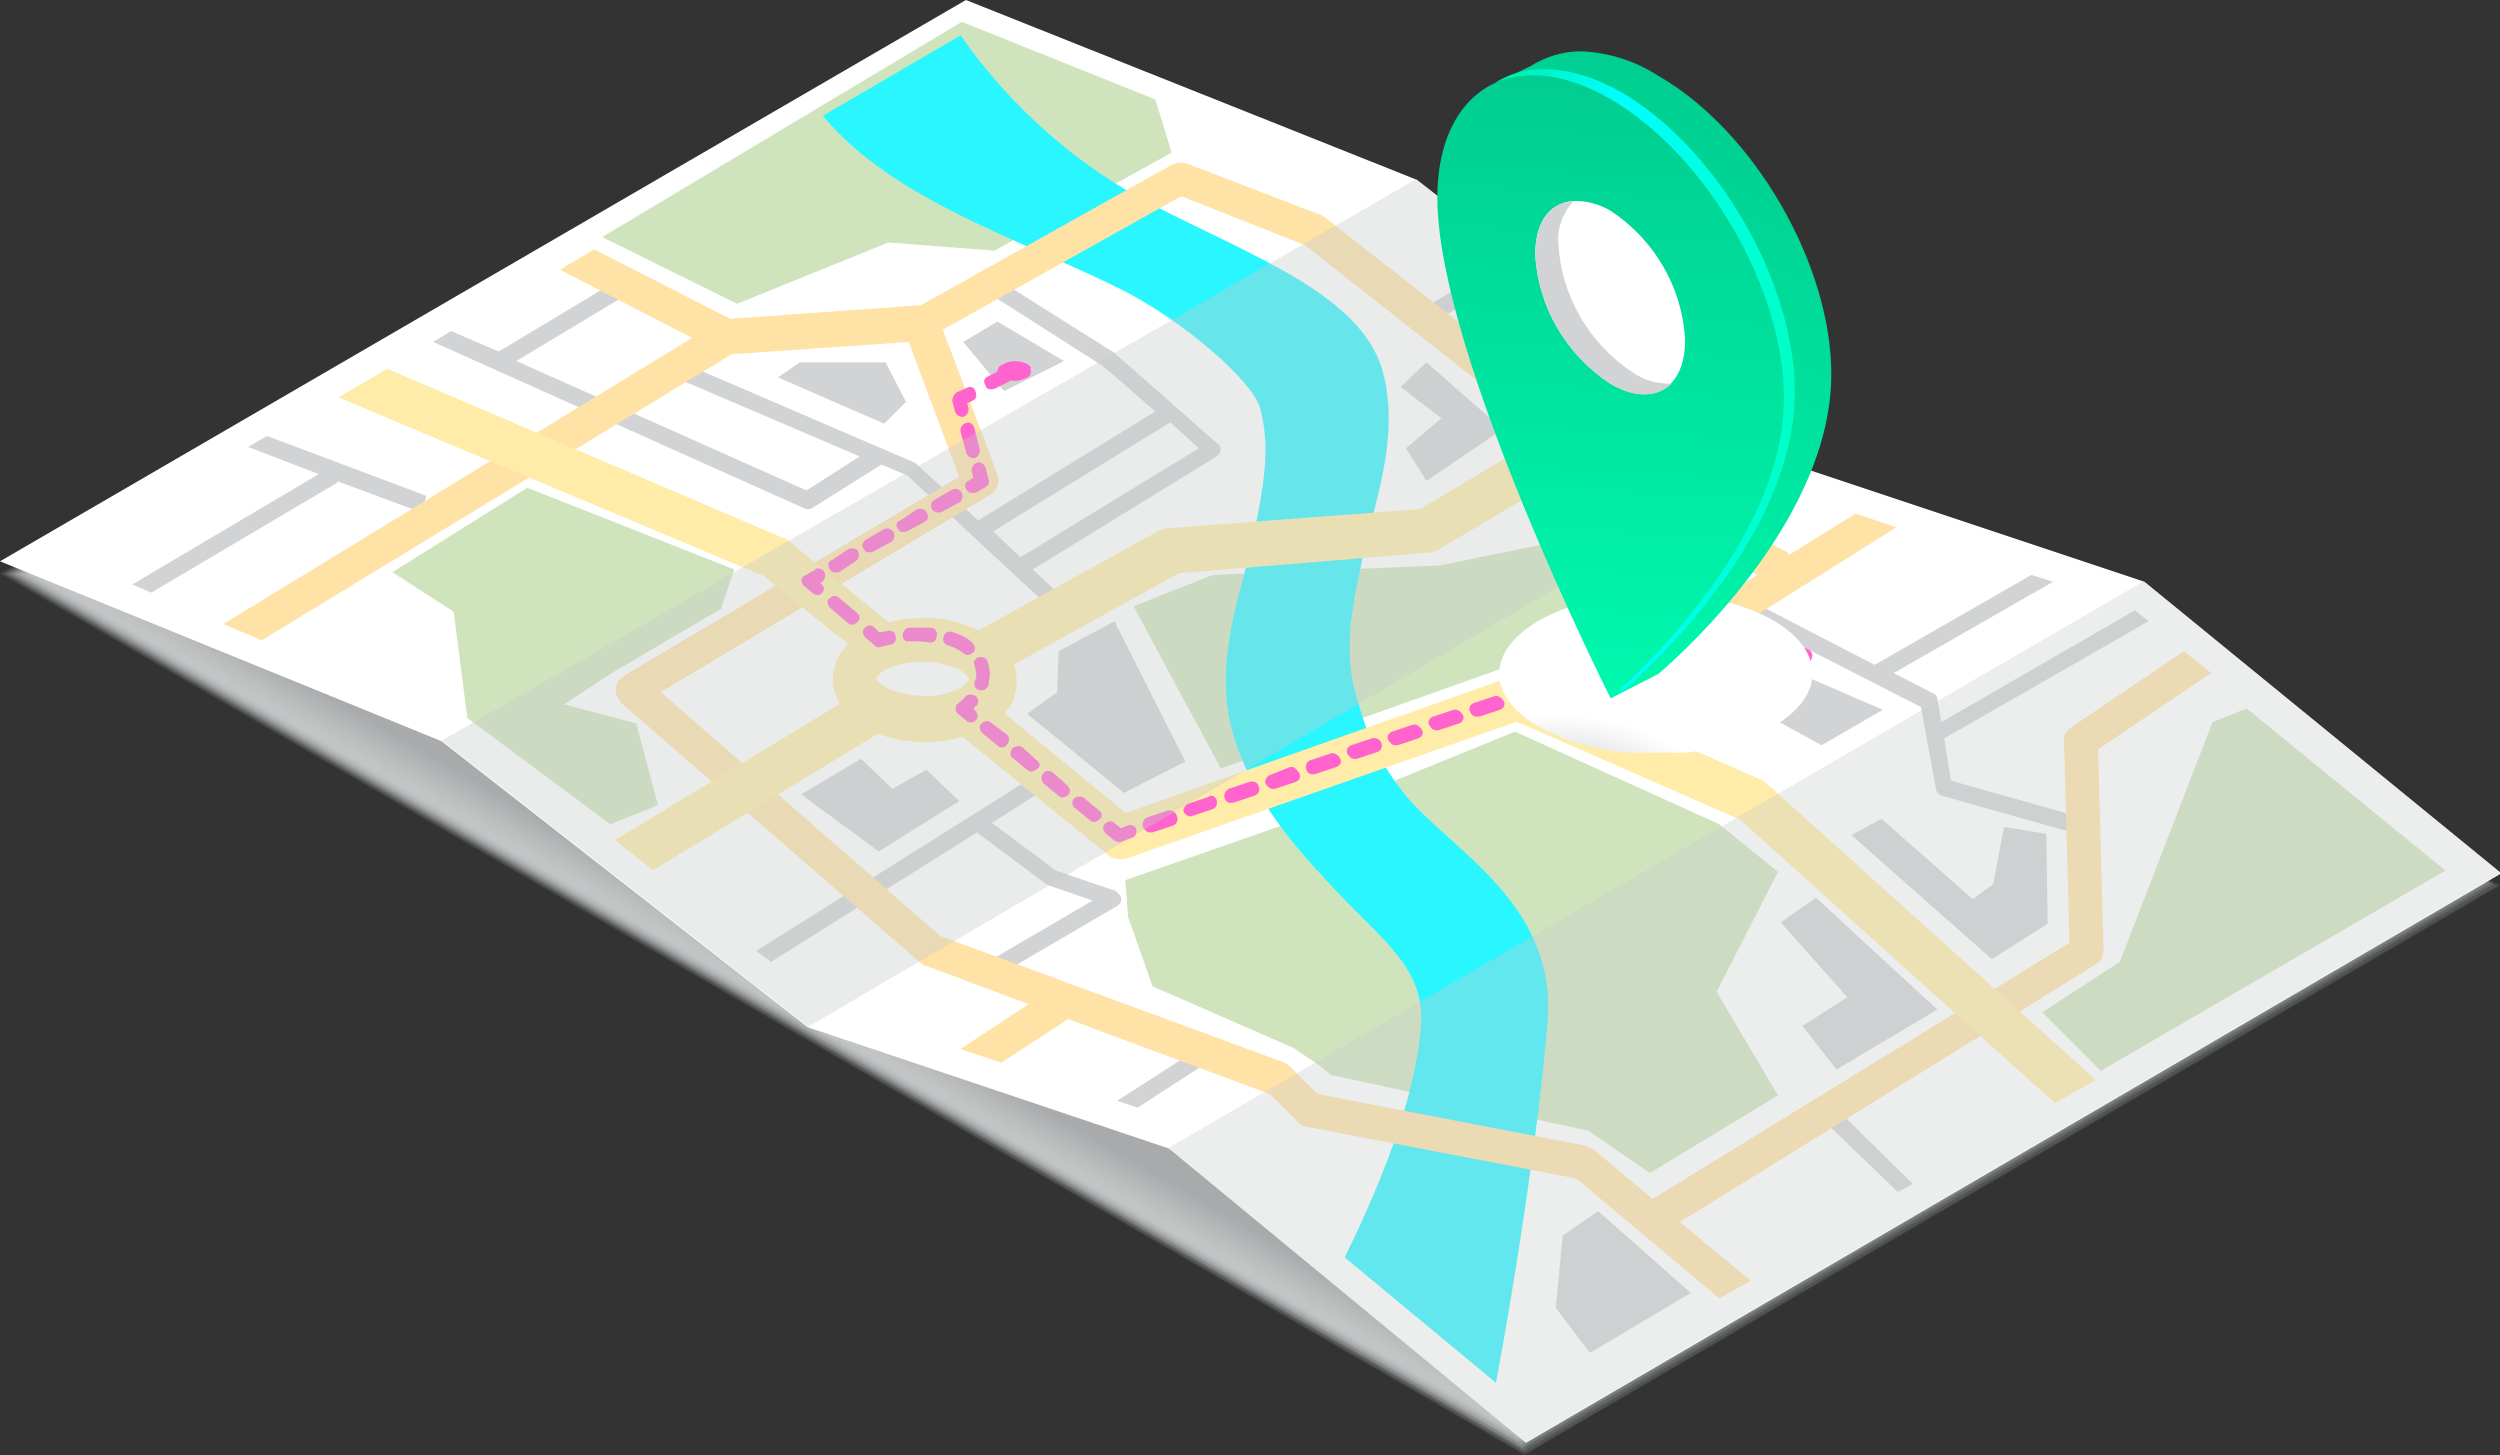 <?xml version="1.0" encoding="utf-8"?>
<!-- Generator: Adobe Illustrator 27.1.1, SVG Export Plug-In . SVG Version: 6.00 Build 0)  -->
<svg version="1.1" id="Layer_1" xmlns="http://www.w3.org/2000/svg" xmlns:xlink="http://www.w3.org/1999/xlink" x="0px" y="0px"
	 viewBox="0 0 183.5 106.8" style="enable-background:new 0 0 183.5 106.8;" xml:space="preserve">
<rect x="0" y="0" width="183.5" height="106.8" fill="#333333" stroke="none"/>
<style type="text/css">
	.st0{clip-path:url(#SVGID_00000167382680829312499110000017704172927581879432_);}
	.st1{opacity:0.1;}
	.st2{clip-path:url(#SVGID_00000062888964937905796080000007025355558262879621_);}
	.st3{fill:#D1D3D4;}
	.st4{opacity:0.121;}
	.st5{clip-path:url(#SVGID_00000056414066928114369650000017748046452108711554_);}
	.st6{fill:#D0D2D3;}
	.st7{opacity:0.143;}
	.st8{clip-path:url(#SVGID_00000128470756718151378510000018001907192335987386_);}
	.st9{fill:#CFD1D2;}
	.st10{opacity:0.164;}
	.st11{clip-path:url(#SVGID_00000168086656955201699960000012002633127148276378_);}
	.st12{fill:#CED0D1;}
	.st13{opacity:0.186;}
	.st14{clip-path:url(#SVGID_00000100345965486688705770000014487119282898318523_);}
	.st15{fill:#CDCFD0;}
	.st16{opacity:0.207;}
	.st17{clip-path:url(#SVGID_00000160190138545392971060000013150593403154982040_);}
	.st18{fill:#CCCECF;}
	.st19{opacity:0.229;}
	.st20{clip-path:url(#SVGID_00000034809934055595325920000013059117376581388439_);}
	.st21{fill:#CBCDCE;}
	.st22{opacity:0.25;}
	.st23{clip-path:url(#SVGID_00000109009745658882494880000012584081428606007994_);}
	.st24{fill:#CACCCD;}
	.st25{opacity:0.271;}
	.st26{clip-path:url(#SVGID_00000089557872044369952390000013844737501860431021_);}
	.st27{fill:#C9CBCC;}
	.st28{opacity:0.293;}
	.st29{clip-path:url(#SVGID_00000177462368765901425930000007744833921980178617_);}
	.st30{fill:#C8CACB;}
	.st31{opacity:0.314;}
	.st32{clip-path:url(#SVGID_00000094590713493515032630000017096087335620001700_);}
	.st33{fill:#C7C9CA;}
	.st34{opacity:0.336;}
	.st35{clip-path:url(#SVGID_00000023971583848974162220000000639010021049076149_);}
	.st36{fill:#C6C8C9;}
	.st37{opacity:0.357;}
	.st38{clip-path:url(#SVGID_00000112622939608749039550000010981841220708887702_);}
	.st39{fill:#C5C7C8;}
	.st40{opacity:0.379;}
	.st41{clip-path:url(#SVGID_00000039098964913070051800000007676977843008193939_);}
	.st42{fill:#C4C6C7;}
	.st43{opacity:0.4;}
	.st44{clip-path:url(#SVGID_00000020384574664941454310000002088944451348150956_);}
	.st45{fill:#C3C5C6;}
	.st46{opacity:0.421;}
	.st47{clip-path:url(#SVGID_00000031190763657873590020000012602093177249008570_);}
	.st48{fill:#C2C4C5;}
	.st49{opacity:0.443;}
	.st50{clip-path:url(#SVGID_00000018943671112335141640000014118071925437100719_);}
	.st51{fill:#C1C3C4;}
	.st52{opacity:0.464;}
	.st53{clip-path:url(#SVGID_00000019674659500227130300000009686098806223978674_);}
	.st54{fill:#C0C2C3;}
	.st55{opacity:0.486;}
	.st56{clip-path:url(#SVGID_00000168798868684481282610000009598878282859237510_);}
	.st57{fill:#BFC1C2;}
	.st58{opacity:0.507;}
	.st59{clip-path:url(#SVGID_00000110466669074480166350000011726798040947541145_);}
	.st60{fill:#BEC0C1;}
	.st61{opacity:0.529;}
	.st62{clip-path:url(#SVGID_00000149347034583708194570000016620472085419605926_);}
	.st63{fill:#BDBFC0;}
	.st64{opacity:0.55;}
	.st65{clip-path:url(#SVGID_00000147181483796840543270000017111070320044454061_);}
	.st66{opacity:0.571;}
	.st67{clip-path:url(#SVGID_00000140706605759063850680000004649226558083731386_);}
	.st68{fill:#BCBEBF;}
	.st69{opacity:0.593;}
	.st70{clip-path:url(#SVGID_00000136378708635084265920000011627904328160891579_);}
	.st71{fill:#BBBDBE;}
	.st72{opacity:0.614;}
	.st73{clip-path:url(#SVGID_00000087374530931707095150000004665304412791865236_);}
	.st74{fill:#BABCBD;}
	.st75{opacity:0.636;}
	.st76{clip-path:url(#SVGID_00000134215493161683275730000001194229441172285856_);}
	.st77{fill:#B9BBBC;}
	.st78{opacity:0.657;}
	.st79{clip-path:url(#SVGID_00000135667031716557048840000016604408531107064212_);}
	.st80{fill:#B8BABB;}
	.st81{opacity:0.679;}
	.st82{clip-path:url(#SVGID_00000090984656568308883130000005184298946910110626_);}
	.st83{fill:#B7B9BA;}
	.st84{opacity:0.7;}
	.st85{clip-path:url(#SVGID_00000097475733587618391530000003716760377826986888_);}
	.st86{fill:#B6B8B9;}
	.st87{opacity:0.721;}
	.st88{clip-path:url(#SVGID_00000039816113988864401790000007482984116281628305_);}
	.st89{fill:#B5B7B8;}
	.st90{opacity:0.743;}
	.st91{clip-path:url(#SVGID_00000075164512770322439960000002685357451372302990_);}
	.st92{fill:#B4B6B7;}
	.st93{opacity:0.764;}
	.st94{clip-path:url(#SVGID_00000118381624094177889710000006403801458132472456_);}
	.st95{fill:#B3B5B6;}
	.st96{opacity:0.786;}
	.st97{clip-path:url(#SVGID_00000156561793192665090010000002358012765496678831_);}
	.st98{fill:#B2B4B5;}
	.st99{opacity:0.807;}
	.st100{clip-path:url(#SVGID_00000094580137260323977760000011738894554224074384_);}
	.st101{fill:#B1B3B4;}
	.st102{opacity:0.829;}
	.st103{clip-path:url(#SVGID_00000153680212618710964200000016664017128482766515_);}
	.st104{fill:#B0B2B3;}
	.st105{opacity:0.85;}
	.st106{clip-path:url(#SVGID_00000077287613053826522420000013589993256297949106_);}
	.st107{fill:#AFB1B2;}
	.st108{opacity:0.871;}
	.st109{clip-path:url(#SVGID_00000081611153064498180370000015399480850141067905_);}
	.st110{fill:#AEB0B1;}
	.st111{opacity:0.893;}
	.st112{clip-path:url(#SVGID_00000106145644473272212090000018312885880419497118_);}
	.st113{fill:#ADAFB0;}
	.st114{opacity:0.914;}
	.st115{clip-path:url(#SVGID_00000119830200520445227440000001480558385907109785_);}
	.st116{fill:#ACAEAF;}
	.st117{opacity:0.936;}
	.st118{clip-path:url(#SVGID_00000072257109508861378730000000549276341695488957_);}
	.st119{fill:#ABADAE;}
	.st120{opacity:0.957;}
	.st121{clip-path:url(#SVGID_00000118396317328356335530000006583915428326606514_);}
	.st122{fill:#AAACAD;}
	.st123{opacity:0.979;}
	.st124{clip-path:url(#SVGID_00000068679234649491287150000016490295642512098443_);}
	.st125{fill:#A9ABAC;}
	.st126{clip-path:url(#SVGID_00000163785840936790943520000010916584804009921929_);}
	.st127{fill:#A8AAAB;}
	.st128{fill:none;}
	.st129{fill:#FFFFFF;}
	.st130{clip-path:url(#SVGID_00000014613230301647359320000003308785703014125224_);}
	.st131{fill:url(#SVGID_00000047775482749885844060000013370701470428250541_);}
	.st132{clip-path:url(#SVGID_00000025435514290587496370000015216046531964356000_);}
	.st133{fill:#CFE4BD;}
	.st134{clip-path:url(#SVGID_00000022530230108550626910000005268741567471506050_);}
	.st135{fill:url(#SVGID_00000007401132219724382190000000111886741078182537_);}
	.st136{clip-path:url(#SVGID_00000039842719258343247830000018197785245897427086_);}
	.st137{fill:#FEE2A6;}
	.st138{clip-path:url(#SVGID_00000008837115277897337140000010393777078668851106_);}
	.st139{fill:url(#SVGID_00000007417857957392068710000014488711532606871189_);}
	.st140{clip-path:url(#SVGID_00000142898447167813797800000006980370654061488575_);}
	.st141{clip-path:url(#SVGID_00000072252647481152432670000015978610422464316318_);}
	.st142{fill:url(#SVGID_00000121977620942677236440000018315513928608755124_);}
	.st143{clip-path:url(#SVGID_00000023253963000765829750000015862933550332374925_);}
	.st144{fill:url(#SVGID_00000161626666601924815790000017829839280564510350_);}
	.st145{clip-path:url(#SVGID_00000166651135291431123050000010987222898607607999_);}
	.st146{fill:url(#SVGID_00000062877923761846172450000006446217517819854783_);}
	.st147{clip-path:url(#SVGID_00000062156151514253713720000001993875935216332963_);}
	.st148{fill:url(#SVGID_00000011727624170786165740000007525833545273079688_);}
	.st149{clip-path:url(#SVGID_00000085228260710600221020000001956048975706355113_);}
	.st150{fill:url(#SVGID_00000045609390127265443790000013462343533469777322_);}
	.st151{clip-path:url(#SVGID_00000026859865064785009460000012346558651220828293_);}
	.st152{fill:url(#SVGID_00000120534035638989597330000017095408926322203540_);}
	.st153{clip-path:url(#SVGID_00000101076102198327020840000006436222676788429702_);}
	.st154{fill:url(#SVGID_00000037675280805209989670000017967237147204383392_);}
	.st155{clip-path:url(#SVGID_00000104665291128767606620000007031214570508842677_);}
	.st156{fill:url(#SVGID_00000135677436691358250720000001726907524545274532_);}
	.st157{clip-path:url(#SVGID_00000091735413554726894730000011737878969600464259_);}
	.st158{fill:url(#SVGID_00000089555674147149798760000003000027531218737560_);}
	.st159{clip-path:url(#SVGID_00000085953807885460982090000013922945433074654593_);}
	.st160{fill:url(#SVGID_00000005263082044543669390000011601675450510579379_);}
	.st161{clip-path:url(#SVGID_00000098899919001945808550000010105250835397961611_);}
	.st162{fill:url(#SVGID_00000130621509526394171710000000671090311519187131_);}
	.st163{clip-path:url(#SVGID_00000182489055963763153770000014857515565479907713_);}
	.st164{fill:url(#SVGID_00000008848306168523329650000009421547625210445748_);}
	.st165{clip-path:url(#SVGID_00000033357919461011552950000018381981431120465316_);}
	.st166{fill:url(#SVGID_00000135649793409391298240000006183638434669520302_);}
	.st167{clip-path:url(#SVGID_00000159437325062256767000000011445337534277352598_);}
	.st168{fill:url(#SVGID_00000133500256091373679140000010772211916866412688_);}
	.st169{clip-path:url(#SVGID_00000070087161318466512820000015991043827182595490_);}
	.st170{fill:url(#SVGID_00000094596770990167376000000000266561248688550051_);}
	.st171{clip-path:url(#SVGID_00000111902404267770099590000018218846422212148907_);}
	.st172{fill:url(#SVGID_00000137110258367429626430000006243015487633562525_);}
	.st173{clip-path:url(#SVGID_00000106148024941021744350000007272193698043095693_);}
	.st174{fill:url(#SVGID_00000047754912288651970290000005047323695747804850_);}
	.st175{clip-path:url(#SVGID_00000107588619487094732700000004136103703037696947_);}
	.st176{fill:url(#SVGID_00000148631357539119036150000004386129001459909511_);}
	.st177{clip-path:url(#SVGID_00000033343475512068698620000017553865917326237574_);}
	.st178{fill:url(#SVGID_00000000903625340750296270000009348944491692739751_);}
	.st179{clip-path:url(#SVGID_00000088122649861342185770000010263974115727721393_);}
	.st180{opacity:0.38;fill:#C8CACC;}
	.st181{opacity:0.35;clip-path:url(#SVGID_00000088100830008339108860000007513941858597338814_);}
	.st182{fill:#C8CACC;}
	.st183{clip-path:url(#SVGID_00000006706305128698451330000013961300784581667760_);}
	.st184{clip-path:url(#SVGID_00000137832700216423918810000018105993043536800147_);}
	.st185{clip-path:url(#SVGID_00000013885216891345627180000002899580985422985107_);}
	.st186{clip-path:url(#SVGID_00000072976168845561171840000012769051116207277734_);}
	.st187{fill:url(#SVGID_00000121958748426165791820000015882278309669081743_);}
	.st188{clip-path:url(#SVGID_00000101797857005768374090000001868690685187359909_);}
	.st189{fill:url(#SVGID_00000098928595921977743100000006974801817852843137_);}
	.st190{clip-path:url(#SVGID_00000168106622496582543740000004566396985615217578_);}
	.st191{fill:url(#SVGID_00000023974631496018682150000002865578720828219813_);}
	.st192{clip-path:url(#SVGID_00000163753043618679459430000013700747853833024174_);}
	.st193{clip-path:url(#SVGID_00000032606311239079147430000002590299635849157526_);}
	.st194{clip-path:url(#SVGID_00000168092756487987030560000006701835307369119631_);}
	.st195{fill:url(#SVGID_00000090274386815254790500000016567066928837813647_);}
	.st196{clip-path:url(#SVGID_00000090974369292447437390000011842816699404197512_);}
	.st197{fill:url(#SVGID_00000120533877727799804260000004007556147103105465_);}
	.st198{clip-path:url(#SVGID_00000145019161113367031910000003200375446630215594_);}
	.st199{clip-path:url(#SVGID_00000088115908690159856600000015580898713111971774_);}
	.st200{fill:url(#Rectangle_7663_00000066475271990638272580000007998160094255687357_);}
</style>
<g transform="translate(0 0.903)">
	<g>
		<defs>
			<rect id="SVGID_1_" y="0" width="183.5" height="105.9"/>
		</defs>
		<clipPath id="SVGID_00000140715200457730206550000008680493432404229029_">
			<use xlink:href="#SVGID_1_"  style="overflow:visible;"/>
		</clipPath>
		<g style="clip-path:url(#SVGID_00000140715200457730206550000008680493432404229029_);">
			<g class="st1">
				<g>
					<defs>
						<rect id="SVGID_00000024709660919512841760000011317096029282655371_" y="0" width="183.5" height="105.9"/>
					</defs>
					<clipPath id="SVGID_00000178199488518661395920000001476884196500208548_">
						<use xlink:href="#SVGID_00000024709660919512841760000011317096029282655371_"  style="overflow:visible;"/>
					</clipPath>
					<g style="clip-path:url(#SVGID_00000178199488518661395920000001476884196500208548_);">
						<path class="st3" d="M70.9,0L0,41.2l111.9,64.7l71.6-41.8L70.9,0z"/>
					</g>
				</g>
			</g>
			<g transform="translate(0.213 0.106)" class="st4">
				<g>
					<defs>
						<rect id="SVGID_00000134240644758457585460000003955013189440855706_" x="0" y="0" width="183.1" height="105.6"/>
					</defs>
					<clipPath id="SVGID_00000077312194513330140580000007485694851475046049_">
						<use xlink:href="#SVGID_00000134240644758457585460000003955013189440855706_"  style="overflow:visible;"/>
					</clipPath>
					<g style="clip-path:url(#SVGID_00000077312194513330140580000007485694851475046049_);">
						<path class="st6" d="M70.8,0L0,41.1l111.7,64.6l71.4-41.7L70.8,0z"/>
					</g>
				</g>
			</g>
			<g transform="translate(0.425 0.212)" class="st7">
				<g>
					<defs>
						<rect id="SVGID_00000086652764668929086030000017700519864470414250_" x="0" y="0" width="182.6" height="105.4"/>
					</defs>
					<clipPath id="SVGID_00000151514427308666755970000001441756353647437698_">
						<use xlink:href="#SVGID_00000086652764668929086030000017700519864470414250_"  style="overflow:visible;"/>
					</clipPath>
					<g style="clip-path:url(#SVGID_00000151514427308666755970000001441756353647437698_);">
						<path class="st9" d="M70.6,0L0,41l111.4,64.4l71.2-41.6L70.6,0z"/>
					</g>
				</g>
			</g>
			<g transform="translate(0.638 0.318)" class="st10">
				<g>
					<defs>
						<rect id="SVGID_00000124145051805123851510000002310148104207413380_" x="0" y="0" width="182.2" height="105.1"/>
					</defs>
					<clipPath id="SVGID_00000164480482841879699370000010315377348049000071_">
						<use xlink:href="#SVGID_00000124145051805123851510000002310148104207413380_"  style="overflow:visible;"/>
					</clipPath>
					<g style="clip-path:url(#SVGID_00000164480482841879699370000010315377348049000071_);">
						<path class="st12" d="M70.4,0L0,40.9l111.1,64.2l71.1-41.5L70.4,0z"/>
					</g>
				</g>
			</g>
			<g transform="translate(0.851 0.424)" class="st13">
				<g>
					<defs>
						<rect id="SVGID_00000070824321245081784640000005034515017335489697_" x="0" y="0" width="181.7" height="104.9"/>
					</defs>
					<clipPath id="SVGID_00000022540078932773252270000017159153538500531336_">
						<use xlink:href="#SVGID_00000070824321245081784640000005034515017335489697_"  style="overflow:visible;"/>
					</clipPath>
					<g style="clip-path:url(#SVGID_00000022540078932773252270000017159153538500531336_);">
						<path class="st15" d="M70.2,0L0,40.8l110.8,64.1l70.9-41.4L70.2,0z"/>
					</g>
				</g>
			</g>
			<g transform="translate(1.063 0.53)" class="st16">
				<g>
					<defs>
						<rect id="SVGID_00000123424171348515324310000014499509676445801365_" x="0" y="0" width="181.3" height="104.6"/>
					</defs>
					<clipPath id="SVGID_00000074439535946306076820000016857856101803231368_">
						<use xlink:href="#SVGID_00000123424171348515324310000014499509676445801365_"  style="overflow:visible;"/>
					</clipPath>
					<g style="clip-path:url(#SVGID_00000074439535946306076820000016857856101803231368_);">
						<path class="st18" d="M70.1,0L0,40.7l110.6,63.9l70.7-41.3L70.1,0z"/>
					</g>
				</g>
			</g>
			<g transform="translate(1.276 0.636)" class="st19">
				<g>
					<defs>
						<rect id="SVGID_00000158022883874870446390000000595556112701321650_" x="0" y="0" width="180.8" height="104.3"/>
					</defs>
					<clipPath id="SVGID_00000090283116131532928270000006797353052940384429_">
						<use xlink:href="#SVGID_00000158022883874870446390000000595556112701321650_"  style="overflow:visible;"/>
					</clipPath>
					<g style="clip-path:url(#SVGID_00000090283116131532928270000006797353052940384429_);">
						<path class="st21" d="M69.9,0L0,40.6l110.3,63.8l70.5-41.2L69.9,0z"/>
					</g>
				</g>
			</g>
			<g transform="translate(1.489 0.742)" class="st22">
				<g>
					<defs>
						<rect id="SVGID_00000021119516749178355630000002013753934132080778_" x="0" y="0" width="180.4" height="104.1"/>
					</defs>
					<clipPath id="SVGID_00000052792982546532610610000016507665620072389041_">
						<use xlink:href="#SVGID_00000021119516749178355630000002013753934132080778_"  style="overflow:visible;"/>
					</clipPath>
					<g style="clip-path:url(#SVGID_00000052792982546532610610000016507665620072389041_);">
						<path class="st24" d="M69.7,0L0,40.5l110,63.6L180.4,63L69.7,0z"/>
					</g>
				</g>
			</g>
			<g transform="translate(1.702 0.848)" class="st25">
				<g>
					<defs>
						<rect id="SVGID_00000167368330735196322640000011995461851949002170_" x="0" y="0" width="179.9" height="103.8"/>
					</defs>
					<clipPath id="SVGID_00000052090682310563413080000016183732334375124137_">
						<use xlink:href="#SVGID_00000167368330735196322640000011995461851949002170_"  style="overflow:visible;"/>
					</clipPath>
					<g style="clip-path:url(#SVGID_00000052090682310563413080000016183732334375124137_);">
						<path class="st27" d="M69.5,0L0,40.4l109.7,63.4l70.2-41L69.5,0z"/>
					</g>
				</g>
			</g>
			<g transform="translate(1.914 0.954)" class="st28">
				<g>
					<defs>
						<rect id="SVGID_00000171683449815719564380000006339179449464439428_" x="0" y="0" width="179.5" height="103.6"/>
					</defs>
					<clipPath id="SVGID_00000017478878082987802930000002800983083258299825_">
						<use xlink:href="#SVGID_00000171683449815719564380000006339179449464439428_"  style="overflow:visible;"/>
					</clipPath>
					<g style="clip-path:url(#SVGID_00000017478878082987802930000002800983083258299825_);">
						<path class="st30" d="M69.4,0L0,40.3l109.5,63.3l70-40.9L69.4,0z"/>
					</g>
				</g>
			</g>
			<g transform="translate(2.127 1.06)" class="st31">
				<g>
					<defs>
						<rect id="SVGID_00000067920510870922223370000005811696459801704103_" x="0" y="0" width="179" height="103.3"/>
					</defs>
					<clipPath id="SVGID_00000061429200677328346600000002744976926343768704_">
						<use xlink:href="#SVGID_00000067920510870922223370000005811696459801704103_"  style="overflow:visible;"/>
					</clipPath>
					<g style="clip-path:url(#SVGID_00000061429200677328346600000002744976926343768704_);">
						<path class="st33" d="M69.2,0L0,40.2l109.2,63.1L179,62.5L69.2,0z"/>
					</g>
				</g>
			</g>
			<g transform="translate(2.34 1.166)" class="st34">
				<g>
					<defs>
						<rect id="SVGID_00000059991693709260634390000008149380938953549450_" x="0" y="0" width="178.6" height="103"/>
					</defs>
					<clipPath id="SVGID_00000020395731688242293340000000845625587208637114_">
						<use xlink:href="#SVGID_00000059991693709260634390000008149380938953549450_"  style="overflow:visible;"/>
					</clipPath>
					<g style="clip-path:url(#SVGID_00000020395731688242293340000000845625587208637114_);">
						<path class="st36" d="M69,0L0,40.1l108.9,63l69.6-40.7L69,0z"/>
					</g>
				</g>
			</g>
			<g transform="translate(2.552 1.272)" class="st37">
				<g>
					<defs>
						<rect id="SVGID_00000161620282087265567460000010027906155924999062_" x="0" y="0" width="178.1" height="102.8"/>
					</defs>
					<clipPath id="SVGID_00000163039786716903089500000002403940585530491564_">
						<use xlink:href="#SVGID_00000161620282087265567460000010027906155924999062_"  style="overflow:visible;"/>
					</clipPath>
					<g style="clip-path:url(#SVGID_00000163039786716903089500000002403940585530491564_);">
						<path class="st39" d="M68.8,0L0,40l108.6,62.8l69.5-40.6L68.8,0z"/>
					</g>
				</g>
			</g>
			<g transform="translate(2.765 1.378)" class="st40">
				<g>
					<defs>
						<rect id="SVGID_00000000919389595753928880000009371919187559080122_" x="0" y="0" width="177.6" height="102.5"/>
					</defs>
					<clipPath id="SVGID_00000160872987777833161860000001503652988566201749_">
						<use xlink:href="#SVGID_00000000919389595753928880000009371919187559080122_"  style="overflow:visible;"/>
					</clipPath>
					<g style="clip-path:url(#SVGID_00000160872987777833161860000001503652988566201749_);">
						<path class="st42" d="M68.7,0L0,39.9l108.4,62.6L177.7,62L68.7,0z"/>
					</g>
				</g>
			</g>
			<g transform="translate(2.978 1.484)" class="st43">
				<g>
					<defs>
						<rect id="SVGID_00000145060039200360879740000015008709390335275696_" x="0" y="0" width="177.2" height="102.2"/>
					</defs>
					<clipPath id="SVGID_00000183944738648354915370000009440167735906576545_">
						<use xlink:href="#SVGID_00000145060039200360879740000015008709390335275696_"  style="overflow:visible;"/>
					</clipPath>
					<g style="clip-path:url(#SVGID_00000183944738648354915370000009440167735906576545_);">
						<path class="st45" d="M68.5,0L0,39.8l108.1,62.5l69.1-40.4L68.5,0z"/>
					</g>
				</g>
			</g>
			<g transform="translate(3.19 1.59)" class="st46">
				<g>
					<defs>
						<rect id="SVGID_00000139989276183505552830000009396650524755227323_" x="0" y="0" width="176.7" height="102"/>
					</defs>
					<clipPath id="SVGID_00000034087839225338754740000010012021828665025184_">
						<use xlink:href="#SVGID_00000139989276183505552830000009396650524755227323_"  style="overflow:visible;"/>
					</clipPath>
					<g style="clip-path:url(#SVGID_00000034087839225338754740000010012021828665025184_);">
						<path class="st48" d="M68.3,0L0,39.7L107.8,102l68.9-40.3L68.3,0z"/>
					</g>
				</g>
			</g>
			<g transform="translate(3.403 1.696)" class="st49">
				<g>
					<defs>
						<rect id="SVGID_00000166654596653620330290000011316794790171383694_" x="0" y="0" width="176.3" height="101.7"/>
					</defs>
					<clipPath id="SVGID_00000183946487429171859210000012792620485704764314_">
						<use xlink:href="#SVGID_00000166654596653620330290000011316794790171383694_"  style="overflow:visible;"/>
					</clipPath>
					<g style="clip-path:url(#SVGID_00000183946487429171859210000012792620485704764314_);">
						<path class="st51" d="M68.1,0L0,39.6l107.5,62.2l68.8-40.2L68.1,0z"/>
					</g>
				</g>
			</g>
			<g transform="translate(3.616 1.802)" class="st52">
				<g>
					<defs>
						<rect id="SVGID_00000039834623229418650480000007893748588631796633_" x="0" y="0" width="175.8" height="101.5"/>
					</defs>
					<clipPath id="SVGID_00000114061795221403071490000012279641921652862128_">
						<use xlink:href="#SVGID_00000039834623229418650480000007893748588631796633_"  style="overflow:visible;"/>
					</clipPath>
					<g style="clip-path:url(#SVGID_00000114061795221403071490000012279641921652862128_);">
						<path class="st54" d="M68,0L0,39.5l107.3,62l68.6-40.1L68,0z"/>
					</g>
				</g>
			</g>
			<g transform="translate(3.829 1.908)" class="st55">
				<g>
					<defs>
						<rect id="SVGID_00000161602421160462596580000000320099886126839468_" x="0" y="0" width="175.4" height="101.2"/>
					</defs>
					<clipPath id="SVGID_00000075878245488627501880000017989146672007719304_">
						<use xlink:href="#SVGID_00000161602421160462596580000000320099886126839468_"  style="overflow:visible;"/>
					</clipPath>
					<g style="clip-path:url(#SVGID_00000075878245488627501880000017989146672007719304_);">
						<path class="st57" d="M67.8,0L0,39.4l107,61.8l68.4-40L67.8,0z"/>
					</g>
				</g>
			</g>
			<g transform="translate(4.041 2.014)" class="st58">
				<g>
					<defs>
						<rect id="SVGID_00000110439956312045578120000015123935297599015043_" x="0" y="0" width="174.9" height="100.9"/>
					</defs>
					<clipPath id="SVGID_00000042696386227108763210000012872243729720078776_">
						<use xlink:href="#SVGID_00000110439956312045578120000015123935297599015043_"  style="overflow:visible;"/>
					</clipPath>
					<g style="clip-path:url(#SVGID_00000042696386227108763210000012872243729720078776_);">
						<path class="st60" d="M67.6,0L0,39.3l106.7,61.7l68.2-39.9L67.6,0z"/>
					</g>
				</g>
			</g>
			<g transform="translate(4.254 2.12)" class="st61">
				<g>
					<defs>
						<rect id="SVGID_00000001635335441320872470000002784347802739820964_" x="0" y="0" width="174.5" height="100.7"/>
					</defs>
					<clipPath id="SVGID_00000133496808445022774370000001247276408799828388_">
						<use xlink:href="#SVGID_00000001635335441320872470000002784347802739820964_"  style="overflow:visible;"/>
					</clipPath>
					<g style="clip-path:url(#SVGID_00000133496808445022774370000001247276408799828388_);">
						<path class="st63" d="M67.4,0L0,39.2l106.4,61.5l68.1-39.8L67.4,0z"/>
					</g>
				</g>
			</g>
			<g transform="translate(4.467 2.226)" class="st64">
				<g>
					<defs>
						<rect id="SVGID_00000081638767121876587210000013895498800156939909_" x="0" y="0" width="174" height="100.4"/>
					</defs>
					<clipPath id="SVGID_00000174571473608672627510000017449255400999449986_">
						<use xlink:href="#SVGID_00000081638767121876587210000013895498800156939909_"  style="overflow:visible;"/>
					</clipPath>
					<g style="clip-path:url(#SVGID_00000174571473608672627510000017449255400999449986_);">
						<path class="st63" d="M67.3,0L0,39.1l106.2,61.4L174,60.7L67.3,0z"/>
					</g>
				</g>
			</g>
			<g transform="translate(4.679 2.332)" class="st66">
				<g>
					<defs>
						<rect id="SVGID_00000026878399549848627750000009075311855505326495_" x="0" y="0" width="173.6" height="100.2"/>
					</defs>
					<clipPath id="SVGID_00000034799174441030903370000006831947535267007160_">
						<use xlink:href="#SVGID_00000026878399549848627750000009075311855505326495_"  style="overflow:visible;"/>
					</clipPath>
					<g style="clip-path:url(#SVGID_00000034799174441030903370000006831947535267007160_);">
						<path class="st68" d="M67.1,0L0,39l105.9,61.2l67.7-39.6L67.1,0z"/>
					</g>
				</g>
			</g>
			<g transform="translate(4.892 2.438)" class="st69">
				<g>
					<defs>
						<rect id="SVGID_00000041275413755032510300000005657114455248438705_" x="0" y="0" width="173.1" height="99.9"/>
					</defs>
					<clipPath id="SVGID_00000104695722932360096670000002868594621893807027_">
						<use xlink:href="#SVGID_00000041275413755032510300000005657114455248438705_"  style="overflow:visible;"/>
					</clipPath>
					<g style="clip-path:url(#SVGID_00000104695722932360096670000002868594621893807027_);">
						<path class="st71" d="M66.9,0L0,38.9l105.6,61.1l67.5-39.5L66.9,0z"/>
					</g>
				</g>
			</g>
			<g transform="translate(5.105 2.544)" class="st72">
				<g>
					<defs>
						<rect id="SVGID_00000134224073316840155360000002262114074033958305_" x="0" y="0" width="172.7" height="99.6"/>
					</defs>
					<clipPath id="SVGID_00000072969641069430314860000009280476022580455084_">
						<use xlink:href="#SVGID_00000134224073316840155360000002262114074033958305_"  style="overflow:visible;"/>
					</clipPath>
					<g style="clip-path:url(#SVGID_00000072969641069430314860000009280476022580455084_);">
						<path class="st74" d="M66.7,0L0,38.7l105.3,60.9l67.4-39.4L66.7,0z"/>
					</g>
				</g>
			</g>
			<g transform="translate(5.317 2.65)" class="st75">
				<g>
					<defs>
						<rect id="SVGID_00000040570661942249014280000017957185083070689927_" x="0" y="0" width="172.2" height="99.4"/>
					</defs>
					<clipPath id="SVGID_00000119830816965032376400000012180567867897022375_">
						<use xlink:href="#SVGID_00000040570661942249014280000017957185083070689927_"  style="overflow:visible;"/>
					</clipPath>
					<g style="clip-path:url(#SVGID_00000119830816965032376400000012180567867897022375_);">
						<path class="st77" d="M66.6,0L0,38.7l105.1,60.7l67.2-39.3L66.6,0z"/>
					</g>
				</g>
			</g>
			<g transform="translate(5.53 2.756)" class="st78">
				<g>
					<defs>
						<rect id="SVGID_00000034047609730976138680000002999836724754016136_" x="0" y="0" width="171.8" height="99.1"/>
					</defs>
					<clipPath id="SVGID_00000018955425327972535690000017834249777064938907_">
						<use xlink:href="#SVGID_00000034047609730976138680000002999836724754016136_"  style="overflow:visible;"/>
					</clipPath>
					<g style="clip-path:url(#SVGID_00000018955425327972535690000017834249777064938907_);">
						<path class="st80" d="M66.4,0L0,38.5l104.8,60.6l67-39.2L66.4,0z"/>
					</g>
				</g>
			</g>
			<g transform="translate(5.743 2.862)" class="st81">
				<g>
					<defs>
						<rect id="SVGID_00000106868326655636387950000006432368572769058709_" x="0" y="0" width="171.3" height="98.9"/>
					</defs>
					<clipPath id="SVGID_00000103973909128526922040000011827272087499752370_">
						<use xlink:href="#SVGID_00000106868326655636387950000006432368572769058709_"  style="overflow:visible;"/>
					</clipPath>
					<g style="clip-path:url(#SVGID_00000103973909128526922040000011827272087499752370_);">
						<path class="st83" d="M66.2,0L0,38.4l104.5,60.4l66.8-39.1L66.2,0z"/>
					</g>
				</g>
			</g>
			<g transform="translate(5.955 2.968)" class="st84">
				<g>
					<defs>
						<rect id="SVGID_00000129172962401817674370000013128457611542782600_" x="0" y="0" width="170.9" height="98.6"/>
					</defs>
					<clipPath id="SVGID_00000042722065524748889140000002630970617932319145_">
						<use xlink:href="#SVGID_00000129172962401817674370000013128457611542782600_"  style="overflow:visible;"/>
					</clipPath>
					<g style="clip-path:url(#SVGID_00000042722065524748889140000002630970617932319145_);">
						<path class="st86" d="M66,0L0,38.3l104.2,60.3l66.6-39L66,0z"/>
					</g>
				</g>
			</g>
			<g transform="translate(6.168 3.074)" class="st87">
				<g>
					<defs>
						<rect id="SVGID_00000098182707874744380100000009747980766868795304_" x="0" y="0" width="170.4" height="98.3"/>
					</defs>
					<clipPath id="SVGID_00000103258550600469337770000008883742093784382083_">
						<use xlink:href="#SVGID_00000098182707874744380100000009747980766868795304_"  style="overflow:visible;"/>
					</clipPath>
					<g style="clip-path:url(#SVGID_00000103258550600469337770000008883742093784382083_);">
						<path class="st89" d="M65.9,0L0,38.2l104,60.1l66.5-38.9L65.9,0z"/>
					</g>
				</g>
			</g>
			<g transform="translate(6.381 3.18)" class="st90">
				<g>
					<defs>
						<rect id="SVGID_00000039822204268172158970000009527510640584840120_" x="0" y="0" width="170" height="98.1"/>
					</defs>
					<clipPath id="SVGID_00000178184351687205549920000012066814324828387976_">
						<use xlink:href="#SVGID_00000039822204268172158970000009527510640584840120_"  style="overflow:visible;"/>
					</clipPath>
					<g style="clip-path:url(#SVGID_00000178184351687205549920000012066814324828387976_);">
						<path class="st92" d="M65.7,0L0,38.1l103.7,59.9L170,59.3L65.7,0z"/>
					</g>
				</g>
			</g>
			<g transform="translate(6.594 3.286)" class="st93">
				<g>
					<defs>
						<rect id="SVGID_00000130649346189276047400000000939837647140786053_" x="0" y="0" width="169.5" height="97.8"/>
					</defs>
					<clipPath id="SVGID_00000023277115786247123740000002563027239104106166_">
						<use xlink:href="#SVGID_00000130649346189276047400000000939837647140786053_"  style="overflow:visible;"/>
					</clipPath>
					<g style="clip-path:url(#SVGID_00000023277115786247123740000002563027239104106166_);">
						<path class="st95" d="M65.5,0L0,38l103.4,59.8l66.1-38.6L65.5,0z"/>
					</g>
				</g>
			</g>
			<g transform="translate(6.806 3.392)" class="st96">
				<g>
					<defs>
						<rect id="SVGID_00000016067246033209576900000005037327160143828871_" x="0" y="0" width="169.1" height="97.6"/>
					</defs>
					<clipPath id="SVGID_00000022556398871639024010000014355216708218427016_">
						<use xlink:href="#SVGID_00000016067246033209576900000005037327160143828871_"  style="overflow:visible;"/>
					</clipPath>
					<g style="clip-path:url(#SVGID_00000022556398871639024010000014355216708218427016_);">
						<path class="st98" d="M65.3,0L0,37.9l103.1,59.6L169.1,59L65.3,0z"/>
					</g>
				</g>
			</g>
			<g transform="translate(7.019 3.498)" class="st99">
				<g>
					<defs>
						<rect id="SVGID_00000142870524344706863140000015857687563339057051_" x="0" y="0" width="168.6" height="97.3"/>
					</defs>
					<clipPath id="SVGID_00000042010847350149692120000015345075221526423741_">
						<use xlink:href="#SVGID_00000142870524344706863140000015857687563339057051_"  style="overflow:visible;"/>
					</clipPath>
					<g style="clip-path:url(#SVGID_00000042010847350149692120000015345075221526423741_);">
						<path class="st101" d="M65.2,0L0,37.8l102.9,59.5l65.8-38.4L65.2,0z"/>
					</g>
				</g>
			</g>
			<g transform="translate(7.232 3.604)" class="st102">
				<g>
					<defs>
						<rect id="SVGID_00000029749584492425746980000009887265738813072797_" x="0" y="0" width="168.2" height="97"/>
					</defs>
					<clipPath id="SVGID_00000066477862310597756270000005476854423614579341_">
						<use xlink:href="#SVGID_00000029749584492425746980000009887265738813072797_"  style="overflow:visible;"/>
					</clipPath>
					<g style="clip-path:url(#SVGID_00000066477862310597756270000005476854423614579341_);">
						<path class="st104" d="M65,0L0,37.7L102.6,97l65.6-38.3L65,0z"/>
					</g>
				</g>
			</g>
			<g transform="translate(7.444 3.71)" class="st105">
				<g>
					<defs>
						<rect id="SVGID_00000036934057608558841880000006098660030012644768_" x="0" y="0" width="167.7" height="96.8"/>
					</defs>
					<clipPath id="SVGID_00000127009655052198268500000003635066511226611110_">
						<use xlink:href="#SVGID_00000036934057608558841880000006098660030012644768_"  style="overflow:visible;"/>
					</clipPath>
					<g style="clip-path:url(#SVGID_00000127009655052198268500000003635066511226611110_);">
						<path class="st107" d="M64.8,0L0,37.6l102.3,59.1l65.4-38.2L64.8,0z"/>
					</g>
				</g>
			</g>
			<g transform="translate(7.657 3.816)" class="st108">
				<g>
					<defs>
						<rect id="SVGID_00000114060653620319301310000005499970335621073042_" x="0" y="0" width="167.3" height="96.5"/>
					</defs>
					<clipPath id="SVGID_00000156560832025014281920000009615095937424202425_">
						<use xlink:href="#SVGID_00000114060653620319301310000005499970335621073042_"  style="overflow:visible;"/>
					</clipPath>
					<g style="clip-path:url(#SVGID_00000156560832025014281920000009615095937424202425_);">
						<path class="st110" d="M64.6,0L0,37.5l102,59l65.2-38.1L64.6,0z"/>
					</g>
				</g>
			</g>
			<g transform="translate(7.87 3.922)" class="st111">
				<g>
					<defs>
						<rect id="SVGID_00000036953878652399200060000000916243500975327895_" x="0" y="0" width="166.8" height="96.3"/>
					</defs>
					<clipPath id="SVGID_00000178170014131419877600000001488432114758112151_">
						<use xlink:href="#SVGID_00000036953878652399200060000000916243500975327895_"  style="overflow:visible;"/>
					</clipPath>
					<g style="clip-path:url(#SVGID_00000178170014131419877600000001488432114758112151_);">
						<path class="st113" d="M64.5,0L0,37.4l101.7,58.8l65.1-38L64.5,0z"/>
					</g>
				</g>
			</g>
			<g transform="translate(8.082 4.028)" class="st114">
				<g>
					<defs>
						<rect id="SVGID_00000047760693545700330320000003315565035714737044_" x="0" y="0" width="166.4" height="96"/>
					</defs>
					<clipPath id="SVGID_00000003069079689042646670000004524338365288173705_">
						<use xlink:href="#SVGID_00000047760693545700330320000003315565035714737044_"  style="overflow:visible;"/>
					</clipPath>
					<g style="clip-path:url(#SVGID_00000003069079689042646670000004524338365288173705_);">
						<path class="st116" d="M64.3,0L0,37.3L101.5,96l64.9-37.9L64.3,0z"/>
					</g>
				</g>
			</g>
			<g transform="translate(8.295 4.134)" class="st117">
				<g>
					<defs>
						<rect id="SVGID_00000082330986853245750340000012543377362004269240_" x="0" y="0" width="165.9" height="95.7"/>
					</defs>
					<clipPath id="SVGID_00000140717257250444598340000011952472217702344121_">
						<use xlink:href="#SVGID_00000082330986853245750340000012543377362004269240_"  style="overflow:visible;"/>
					</clipPath>
					<g style="clip-path:url(#SVGID_00000140717257250444598340000011952472217702344121_);">
						<path class="st119" d="M64.1,0L0,37.2l101.2,58.5l64.7-37.8L64.1,0z"/>
					</g>
				</g>
			</g>
			<g transform="translate(8.508 4.24)" class="st120">
				<g>
					<defs>
						<rect id="SVGID_00000181783280769172367370000007994094118354016427_" x="0" y="0" width="165.5" height="95.5"/>
					</defs>
					<clipPath id="SVGID_00000013904834825488422200000008397781187002847909_">
						<use xlink:href="#SVGID_00000181783280769172367370000007994094118354016427_"  style="overflow:visible;"/>
					</clipPath>
					<g style="clip-path:url(#SVGID_00000013904834825488422200000008397781187002847909_);">
						<path class="st122" d="M63.9,0L0,37.1l100.9,58.3l64.5-37.7L63.9,0z"/>
					</g>
				</g>
			</g>
			<g transform="translate(8.721 4.347)" class="st123">
				<g>
					<defs>
						<rect id="SVGID_00000008112449002716605610000016243291981260498596_" x="0" y="0" width="165" height="95.2"/>
					</defs>
					<clipPath id="SVGID_00000077302766766450439410000001641390646008054402_">
						<use xlink:href="#SVGID_00000008112449002716605610000016243291981260498596_"  style="overflow:visible;"/>
					</clipPath>
					<g style="clip-path:url(#SVGID_00000077302766766450439410000001641390646008054402_);">
						<path class="st125" d="M63.8,0L0,37l100.6,58.2L165,57.6L63.8,0z"/>
					</g>
				</g>
			</g>
			<g transform="translate(8.933 4.452)">
				<g>
					<defs>
						<rect id="SVGID_00000153692041153071287840000017906034619013121466_" x="0" y="0" width="164.6" height="95"/>
					</defs>
					<clipPath id="SVGID_00000032612199173473725390000017372008397786099386_">
						<use xlink:href="#SVGID_00000153692041153071287840000017906034619013121466_"  style="overflow:visible;"/>
					</clipPath>
					<g style="clip-path:url(#SVGID_00000032612199173473725390000017372008397786099386_);">
						<path class="st127" d="M63.6,0L0,36.9l100.4,58l64.2-37.5L63.6,0z"/>
					</g>
				</g>
			</g>
		</g>
	</g>
</g>
<rect class="st128" width="183.5" height="106.8"/>
<path class="st129" d="M70.9,0L0,41.2l32.4,13.2l26.9,21l26.5,8.9l26.2,21.6l71.6-41.8l-26.2-21.4l-27-9l-26.4-20.5L70.9,0z"/>
<g transform="translate(4.652 2.275)">
	<g>
		<defs>
			<polygon id="SVGID_00000124161758074180143360000006355570750722309803_" points="82.1,80.2 55.6,71.2 28.8,50.3 0,38.6 66.4,0 
				98.2,12.7 124.7,33.2 151.7,42.2 175.3,61.5 107.5,101.1 			"/>
		</defs>
		<clipPath id="SVGID_00000085237526847245866390000009226406988897868981_">
			<use xlink:href="#SVGID_00000124161758074180143360000006355570750722309803_"  style="overflow:visible;"/>
		</clipPath>
		<g style="clip-path:url(#SVGID_00000085237526847245866390000009226406988897868981_);">
			
				<linearGradient id="SVGID_00000144319775102267262200000000390375513257762221_" gradientUnits="userSpaceOnUse" x1="-61.352" y1="100.087" x2="-61.349" y2="100.087" gradientTransform="matrix(179.32 -93.198 -78.645 -151.319 18878.498 9520.286)">
				<stop  offset="0" style="stop-color:#F0EFF2"/>
				<stop  offset="7.600000e-02" style="stop-color:#F0EFF2"/>
				<stop  offset="1" style="stop-color:#FFFFFF"/>
			</linearGradient>
			<polygon style="fill:url(#SVGID_00000144319775102267262200000000390375513257762221_);" points="-41.4,21.5 137.9,-71.7 
				216.6,79.7 37.2,172.9 			"/>
		</g>
	</g>
</g>
<path class="st3" d="M73.2,23.6l-2.5,1.5l3,3.6l4.4-2.2L73.2,23.6z"/>
<g>
	<defs>
		<rect id="SVGID_00000039098075581212320670000009179078768408708516_" width="183.5" height="106.8"/>
	</defs>
	<clipPath id="SVGID_00000142861225470784598320000011943788052643804328_">
		<use xlink:href="#SVGID_00000039098075581212320670000009179078768408708516_"  style="overflow:visible;"/>
	</clipPath>
	<g style="clip-path:url(#SVGID_00000142861225470784598320000011943788052643804328_);">
		<path class="st3" d="M56.6,70.6l15.1-9.5l5.1,3.8c0.1,0,0.1,0.1,0.2,0.1l3.2,1.1l-7.7,4.5l0.6,1.1l8.9-5.2
			c0.3-0.2,0.4-0.5,0.2-0.8c-0.1-0.1-0.2-0.2-0.3-0.3l-4.4-1.5l-4.7-3.5l4.4-2.8l-0.7-1l-21,13.2L56.6,70.6z"/>
		<path class="st3" d="M23.4,34.8L9.7,42.9l1.4,0.6l13.7-8.1l-0.1-0.1l6.2,2.3l0.4-1.2l-11.7-4.4l-1.4,0.8L23.4,34.8z"/>
		<path class="st3" d="M59,37.3c0.2,0.1,0.4,0.1,0.6,0l5.1-3.2l1.9,0.8l11,10.2l0.8-0.9l-2.6-2.4l13.5-8.3c0.3-0.2,0.4-0.6,0.2-0.8
			c0-0.1-0.1-0.1-0.1-0.1l-7.5-6.6c0,0,0,0-0.1-0.1l-8.1-5.1l-0.7,1l8,5.1l3.8,3.3l-13,8l-4.6-4.2c-0.1,0-0.1-0.1-0.2-0.1l-17.2-7.4
			l-0.5,1.1l13.8,5.9L59.2,36l-21.3-9.5l8.3-5l-0.6-1.1l-9,5.4l-3.5-1.5l-1.3,0.8L59,37.3z M85.9,31l2.1,1.9l-13.1,8L72.9,39
			L85.9,31z"/>
		<path class="st3" d="M134.3,80.9l-0.9,0.9l5.9,5.7l1.1-0.6L134.3,80.9z"/>
		<path class="st3" d="M88.6,78l-0.7-1l-5.9,3.8l1.5,0.5L88.6,78z"/>
		<path class="st3" d="M142.1,57.9c0,0.2,0.2,0.4,0.4,0.5l9.6,2.7l0.3-1.2l-9.2-2.6l-0.5-3.1l15-8.6l-1-0.8L142.5,53l-0.3-1.7
			c0-0.2-0.2-0.4-0.3-0.4l-2.9-1.5l11.7-6.7l-1.6-0.5l-11.5,6.6l-8.9-4.6l-0.6,1.1l12.9,6.6L142.1,57.9z"/>
		<path class="st3" d="M109.2,19.9l-4.7,2.7l0.6,1.1l5.1-2.9L109.2,19.9z"/>
		<path class="st133" d="M89,42.2l16.7-0.7l15.2-3.1l7.4,3.8l-12.9,7.9l-4.7-1.2l-21.1,7.5l-6.4-11.9L89,42.2z"/>
		<path class="st133" d="M70.6,1.6L44.2,17.4l9.9,4.9l11.1-4.5l7.8,0.6L86,11.2l-1.2-3.9L70.6,1.6z"/>
		<path class="st133" d="M95.5,60.1l-12.9,4.5l0.2,2.7l1.8,5.1l10.3,4.5l1.8,1.2l1,0.8l18.9,4.1l4.5,3.1l9.4-5.7l-4.5-7.6l4.5-8.8
			l-4.3-3.5l-15-6.8L95.5,60.1z"/>
	</g>
</g>
<g transform="translate(60.404 2.596)">
	<g>
		<defs>
			<path id="SVGID_00000057866797842205220650000001539373459664932268_" d="M0,5.9c5.1,6.2,14.6,9.1,22,12.8
				c4.5,2.3,9.6,6.7,10.1,8.7c0.8,3,0.2,5.9-0.5,9.4c-0.9,4.3-3.2,9.5-1.3,15.1c1.5,4.5,4.4,7.7,7,10.5c3.6,3.9,6.9,6,6.6,10.2
				c-0.4,5.8-3.4,12.6-5.6,17.1l11.1,9.2c1.1-5.8,3.1-18,3.8-26.6c0.6-8.1-6.2-12-9.9-15.9c-1.9-2.1-3.3-4.7-4-7.4
				c-1.2-3.6-0.5-6.8,0.3-10.6c0.8-3.9,2.8-8.8,1.5-13.7c-1.5-5.5-9.1-8.3-16.6-12.1C18.8,9.7,13.8,5.3,10.1,0L0,5.9z"/>
		</defs>
		<clipPath id="SVGID_00000050622284111985252410000016102602348898970761_">
			<use xlink:href="#SVGID_00000057866797842205220650000001539373459664932268_"  style="overflow:visible;"/>
		</clipPath>
		<g style="clip-path:url(#SVGID_00000050622284111985252410000016102602348898970761_);">
			
				<linearGradient id="SVGID_00000063618265935620778010000012313217865949503914_" gradientUnits="userSpaceOnUse" x1="-117.446" y1="99.342" x2="-117.443" y2="99.342" gradientTransform="matrix(46.713 -102.138 -81.905 -37.459 13613.489 -8145.52)">
				<stop  offset="0" style="stop-color:#138BBD"/>
				<stop  offset="3.500000e-02" style="stop-color:#138BBD"/>
				<stop  offset="0.227" style="stop-color:#169AC6"/>
				<stop  offset="0.599" style="stop-color:#1FC3DF"/>
				<stop  offset="1" style="stop-color:#2AF6FF"/>
			</linearGradient>
			<polygon style="fill:url(#SVGID_00000063618265935620778010000012313217865949503914_);" points="-37.4,81.8 9.3,-20.4 
				91.2,17.1 44.5,119.2 			"/>
		</g>
	</g>
</g>
<g>
	<defs>
		<rect id="SVGID_00000138555828511175417790000003056254579424207761_" width="183.5" height="106.8"/>
	</defs>
	<clipPath id="SVGID_00000132784728626073421040000017493781131647164863_">
		<use xlink:href="#SVGID_00000138555828511175417790000003056254579424207761_"  style="overflow:visible;"/>
	</clipPath>
	<g style="clip-path:url(#SVGID_00000132784728626073421040000017493781131647164863_);">
		<path class="st137" d="M123.3,89.7l30.5-18.9c0.4-0.2,0.6-0.6,0.6-1.1L154,55l8.3-5.6l-2-1.6l-8.3,5.6c-0.3,0.2-0.6,0.6-0.5,1.1
			l0.4,14.7L121.3,88l0,0l-4.3-3.6c-0.2-0.1-0.4-0.2-0.6-0.3l-19.7-3.8l-2-2c-0.1-0.1-0.3-0.2-0.4-0.3L69,68.7L48.5,50.8l24.2-14.5
			c0.5-0.3,0.7-0.9,0.5-1.5l-4-10.6l17.5-9.8l9.1,3.6l25.9,20.4c0.1,0,0.1,0.1,0.2,0.1l7.1,3.7l-14.5,9.1l1.3,2.1l23.4-14.7l-3-1
			l-5,3.1l0.1-0.2l-8.1-4.3L97.3,16c-0.1-0.1-0.2-0.1-0.3-0.2L87.1,12c-0.3-0.1-0.7-0.1-1.1,0.1L67.6,22.4l-14,1l-10-5.1l-2.5,1.5
			l9.7,5l-34.4,21l2.8,1.2l34.5-21l13-0.9l3.7,9.9L45.8,49.6c-0.6,0.4-0.8,1.1-0.4,1.7c0.1,0.1,0.1,0.2,0.2,0.3l22,19.1
			c0.1,0.1,0.2,0.2,0.4,0.2l7.5,2.8l-5,3.3l3,1l4.9-3.2l14.8,5.5l2.1,2.1c0.2,0.2,0.4,0.3,0.6,0.3l19.8,3.8l10.5,8.8l2.3-1.3
			L123.3,89.7z"/>
	</g>
</g>
<g transform="translate(24.834 27.069)">
	<g>
		<defs>
			<path id="SVGID_00000109723102881836728210000014818240796620668350_" d="M40.2,23.4c-0.5-0.3-0.7-0.6-0.7-0.7s0.2-0.3,0.6-0.6
				c0.8-0.4,1.8-0.6,2.7-0.6c1,0,1.9,0.2,2.8,0.6c0.5,0.3,0.7,0.6,0.7,0.7s-0.2,0.3-0.6,0.6c-0.8,0.4-1.8,0.7-2.7,0.6
				C42,24,41,23.8,40.2,23.4 M0,2.1l31.2,13.1l6.2,5c-0.7,0.7-1.1,1.6-1.1,2.6c0,0.6,0.2,1.2,0.5,1.8l-16.5,10l2.8,2.2l16.5-10
				c1.1,0.4,2.3,0.6,3.5,0.6c0.9,0,1.8-0.1,2.7-0.4l10.6,8.6c0.4,0.4,1,0.5,1.6,0.3l28.5-10l16.4,7.2l23.1,20.8l3-1.7l-24.1-21.7
				c-0.1-0.1-0.3-0.2-0.4-0.3l-17.2-7.6c-0.4-0.2-0.8-0.2-1.2,0l-28.3,10l-8.9-7.3c0.6-0.6,0.9-1.5,0.9-2.4c0-0.4-0.1-0.8-0.2-1.2
				l12.1-6.7L80,13.5c0.3,0,0.5-0.1,0.7-0.2L97.8,3.2L95,1l-15.6,9.3l-18.5,1.4c-0.2,0-0.5,0.1-0.7,0.2L47,19.2
				c-1.3-0.6-2.7-1-4.2-0.9c-0.8,0-1.6,0.1-2.4,0.3l-7.4-6c-0.1-0.1-0.3-0.2-0.4-0.2L3.6,0L0,2.1z"/>
		</defs>
		<clipPath id="SVGID_00000136377324312399832220000002547037845078193820_">
			<use xlink:href="#SVGID_00000109723102881836728210000014818240796620668350_"  style="overflow:visible;"/>
		</clipPath>
		<g style="clip-path:url(#SVGID_00000136377324312399832220000002547037845078193820_);">
			
				<linearGradient id="SVGID_00000101062200966958651100000005342007908230687366_" gradientUnits="userSpaceOnUse" x1="-81.98" y1="75.063" x2="-81.976" y2="75.063" gradientTransform="matrix(38.756 -91.759 -128.617 -54.324 12861.308 -3335.541)">
				<stop  offset="0" style="stop-color:#FFA98C"/>
				<stop  offset="3.500000e-02" style="stop-color:#FFA98C"/>
				<stop  offset="0.308" style="stop-color:#FEB792"/>
				<stop  offset="0.828" style="stop-color:#FEDDA2"/>
				<stop  offset="1" style="stop-color:#FEECA8"/>
			</linearGradient>
			<polygon style="fill:url(#SVGID_00000101062200966958651100000005342007908230687366_);" points="-19.3,45.6 19.5,-46.1 
				148.1,8.2 109.4,100 			"/>
		</g>
	</g>
</g>
<g>
	<defs>
		<rect id="SVGID_00000127756249805339016740000002850291852377033912_" width="183.5" height="106.8"/>
	</defs>
	<clipPath id="SVGID_00000039115449127594868230000017146065298294499261_">
		<use xlink:href="#SVGID_00000127756249805339016740000002850291852377033912_"  style="overflow:visible;"/>
	</clipPath>
	<g style="clip-path:url(#SVGID_00000039115449127594868230000017146065298294499261_);">
		<path class="st133" d="M154.2,78.6l-4.3-4.3l5.7-3.7l6.8-17.6l2.5-1l14.6,11.9L154.2,78.6z"/>
		<path class="st133" d="M44.8,60.5l-10.5-7.8l-1-7.8L28.8,42l9.9-6.2l15.2,6l-1,2.9l-8,4.7l-3.5,2.3l5.3,1.4l1.6,6L44.8,60.5z"/>
	</g>
</g>
<g transform="translate(131.279 47.34)">
	<g>
		<defs>
			<path id="SVGID_00000176040173059577889620000009801422988065465754_" d="M0,0.3C-0.1,0.6,0,0.9,0.3,1c0,0,0,0,0,0l0.7,0.3
				c0.3,0.1,0.6,0,0.7-0.3c0.1-0.3,0-0.6-0.3-0.7L0.7,0C0.5-0.1,0.2,0,0,0.3C0,0.3,0,0.3,0,0.3"/>
		</defs>
		<clipPath id="SVGID_00000054955017848637115650000012929276580567698606_">
			<use xlink:href="#SVGID_00000176040173059577889620000009801422988065465754_"  style="overflow:visible;"/>
		</clipPath>
		<g style="clip-path:url(#SVGID_00000054955017848637115650000012929276580567698606_);">
			
				<linearGradient id="SVGID_00000160883205317634361510000007619377692909113241_" gradientUnits="userSpaceOnUse" x1="-232.505" y1="35.655" x2="-232.318" y2="35.655" gradientTransform="matrix(1.213 -1.828 -1.958 -1.3 279.695 -267.822)">
				<stop  offset="0" style="stop-color:#9F19AB"/>
				<stop  offset="3.500000e-02" style="stop-color:#9F19AB"/>
				<stop  offset="0.245" style="stop-color:#AE24B0"/>
				<stop  offset="0.648" style="stop-color:#D644BF"/>
				<stop  offset="1" style="stop-color:#FF63CE"/>
			</linearGradient>
			<polygon style="fill:url(#SVGID_00000160883205317634361510000007619377692909113241_);" points="-0.7,0.9 0.5,-0.9 2.5,0.4 
				1.3,2.2 			"/>
		</g>
	</g>
</g>
<g transform="translate(128.342 46.028)">
	<g>
		<defs>
			<path id="SVGID_00000075122820331011389820000007602773589642220454_" d="M0,0.3C-0.1,0.6,0,0.9,0.3,1l1.5,0.7
				c0.3,0.1,0.6,0,0.7-0.3c0.1-0.3,0-0.6-0.3-0.7L0.7,0C0.5-0.1,0.2,0,0,0.3"/>
		</defs>
		<clipPath id="SVGID_00000142169226614264671520000000019309524711176345_">
			<use xlink:href="#SVGID_00000075122820331011389820000007602773589642220454_"  style="overflow:visible;"/>
		</clipPath>
		<g style="clip-path:url(#SVGID_00000142169226614264671520000000019309524711176345_);">
			
				<linearGradient id="SVGID_00000133501511265055214750000008448548681594816673_" gradientUnits="userSpaceOnUse" x1="-218.264" y1="41.816" x2="-218.121" y2="41.816" gradientTransform="matrix(1.581 -2.382 -2.605 -1.73 383.654 -338.766)">
				<stop  offset="0" style="stop-color:#9F19AB"/>
				<stop  offset="3.500000e-02" style="stop-color:#9F19AB"/>
				<stop  offset="0.245" style="stop-color:#AE24B0"/>
				<stop  offset="0.648" style="stop-color:#D644BF"/>
				<stop  offset="1" style="stop-color:#FF63CE"/>
			</linearGradient>
			<polygon style="fill:url(#SVGID_00000133501511265055214750000008448548681594816673_);" points="-0.8,1.2 0.7,-1.2 3.3,0.5 
				1.8,2.9 			"/>
		</g>
	</g>
</g>
<g transform="translate(125.422 45.038)">
	<g>
		<defs>
			<path id="SVGID_00000020395612203568539030000007977306963220155784_" d="M1,0.1L0.3,0.5C0,0.6-0.1,1,0.1,1.2
				c0.1,0.2,0.5,0.3,0.7,0.2l0.5-0.3l0.5,0.2c0.3,0.1,0.6,0,0.7-0.3c0.1-0.3,0-0.6-0.3-0.7L1.4,0C1.3,0,1.1,0,1,0.1"/>
		</defs>
		<clipPath id="SVGID_00000155147634494964643770000017609321441395466890_">
			<use xlink:href="#SVGID_00000020395612203568539030000007977306963220155784_"  style="overflow:visible;"/>
		</clipPath>
		<g style="clip-path:url(#SVGID_00000155147634494964643770000017609321441395466890_);">
			
				<linearGradient id="SVGID_00000047048587707667256470000015137034585823165110_" gradientUnits="userSpaceOnUse" x1="-216.759" y1="42.119" x2="-216.604" y2="42.119" gradientTransform="matrix(1.471 -2.215 -2.489 -1.652 354.78 -304.35)">
				<stop  offset="0" style="stop-color:#9F19AB"/>
				<stop  offset="3.500000e-02" style="stop-color:#9F19AB"/>
				<stop  offset="0.245" style="stop-color:#AE24B0"/>
				<stop  offset="0.648" style="stop-color:#D644BF"/>
				<stop  offset="1" style="stop-color:#FF63CE"/>
			</linearGradient>
			<polygon style="fill:url(#SVGID_00000047048587707667256470000015137034585823165110_);" points="-0.7,1 0.7,-1.2 3.2,0.4 
				1.7,2.7 			"/>
		</g>
	</g>
</g>
<g transform="translate(116.793 46.334)">
	<g>
		<defs>
			<path id="SVGID_00000153669490223231733170000008985415056124590515_" d="M1.7,3.6L0.2,4.4C0,4.6-0.1,4.9,0.1,5.1
				c0.1,0.2,0.5,0.3,0.7,0.2l0,0l1.4-0.9C2.5,4.3,2.5,4,2.4,3.7C2.2,3.5,1.9,3.4,1.7,3.6 M4.6,1.8L3.1,2.7C2.9,2.8,2.8,3.1,2.9,3.4
				c0.1,0.2,0.5,0.3,0.7,0.2l0,0l1.4-0.9C5.3,2.5,5.4,2.2,5.3,2C5.1,1.7,4.8,1.7,4.6,1.8L4.6,1.8 M7.4,0.1L6,0.9
				C5.8,1.1,5.7,1.4,5.8,1.7C6,1.9,6.3,2,6.5,1.8L8,1c0.2-0.1,0.3-0.5,0.2-0.7C8,0,7.7-0.1,7.4,0.1"/>
		</defs>
		<clipPath id="SVGID_00000165950951218278324560000018375013576858092184_">
			<use xlink:href="#SVGID_00000153669490223231733170000008985415056124590515_"  style="overflow:visible;"/>
		</clipPath>
		<g style="clip-path:url(#SVGID_00000165950951218278324560000018375013576858092184_);">
			
				<linearGradient id="SVGID_00000138559977728290105600000002432455697883997621_" gradientUnits="userSpaceOnUse" x1="-182.832" y1="51.555" x2="-182.787" y2="51.555" gradientTransform="matrix(5.036 -7.586 -8.281 -5.497 1284.942 -1000.167)">
				<stop  offset="0" style="stop-color:#9F19AB"/>
				<stop  offset="3.500000e-02" style="stop-color:#9F19AB"/>
				<stop  offset="0.245" style="stop-color:#AE24B0"/>
				<stop  offset="0.648" style="stop-color:#D644BF"/>
				<stop  offset="1" style="stop-color:#FF63CE"/>
			</linearGradient>
			<polygon style="fill:url(#SVGID_00000138559977728290105600000002432455697883997621_);" points="-2.6,3.7 2.5,-3.9 10.8,1.6 
				5.7,9.2 			"/>
		</g>
	</g>
</g>
<g transform="translate(113.883 51.56)">
	<g>
		<defs>
			<path id="SVGID_00000096758131446546824680000004082522651358971069_" d="M1.7,0.1L1.2,0.4L0.7,0.2C0.4,0.1,0.1,0.2,0,0.5
				c-0.1,0.3,0,0.6,0.3,0.7l0.8,0.3c0.1,0.1,0.3,0,0.4,0L2.2,1c0.2-0.1,0.3-0.5,0.2-0.7C2.3,0,2-0.1,1.7,0.1"/>
		</defs>
		<clipPath id="SVGID_00000183209682127544417780000007403932864756325009_">
			<use xlink:href="#SVGID_00000096758131446546824680000004082522651358971069_"  style="overflow:visible;"/>
		</clipPath>
		<g style="clip-path:url(#SVGID_00000183209682127544417780000007403932864756325009_);">
			
				<linearGradient id="SVGID_00000022535881037937262960000017896440807517352086_" gradientUnits="userSpaceOnUse" x1="-200.789" y1="35.661" x2="-200.635" y2="35.661" gradientTransform="matrix(1.475 -2.222 -2.499 -1.659 322.935 -290.432)">
				<stop  offset="0" style="stop-color:#9F19AB"/>
				<stop  offset="3.500000e-02" style="stop-color:#9F19AB"/>
				<stop  offset="0.245" style="stop-color:#AE24B0"/>
				<stop  offset="0.648" style="stop-color:#D644BF"/>
				<stop  offset="1" style="stop-color:#FF63CE"/>
			</linearGradient>
			<polygon style="fill:url(#SVGID_00000022535881037937262960000017896440807517352086_);" points="-0.7,1 0.7,-1.2 3.2,0.4 
				1.8,2.7 			"/>
		</g>
	</g>
</g>
<g transform="translate(83.889 50.6)">
	<g>
		<defs>
			<path id="SVGID_00000140704082009633776950000012309799101074589356_" d="M1.8,8.9L0.3,9.4C0.1,9.5-0.1,9.8,0,10.1
				c0.1,0.2,0.3,0.4,0.5,0.4c0.1,0,0.1,0,0.2,0l1.5-0.5c0.3-0.1,0.4-0.4,0.3-0.7C2.4,9,2.1,8.8,1.8,8.9L1.8,8.9 M4.8,7.9L3.3,8.4
				C3.1,8.5,2.9,8.8,3,9s0.4,0.4,0.6,0.3c0,0,0,0,0,0l1.5-0.5c0.3-0.1,0.4-0.4,0.3-0.7C5.4,8,5.2,7.8,5,7.8C5,7.8,4.9,7.8,4.8,7.9
				 M7.8,6.8L6.3,7.3C6.1,7.4,5.9,7.7,6,8c0.1,0.3,0.4,0.4,0.7,0.3l1.5-0.5c0.3-0.1,0.4-0.4,0.3-0.7C8.4,6.8,8.1,6.7,7.8,6.8
				 M10.8,5.7L9.3,6.3C9.1,6.4,8.9,6.7,9,6.9c0.1,0.2,0.3,0.4,0.5,0.4c0.1,0,0.1,0,0.2,0l1.5-0.5c0.3-0.1,0.4-0.4,0.3-0.6
				S11.1,5.6,10.8,5.7C10.9,5.7,10.9,5.7,10.8,5.7 M13.8,4.7l-1.5,0.5c-0.3,0.1-0.4,0.4-0.3,0.7c0.1,0.3,0.4,0.4,0.7,0.3l1.5-0.5
				c0.3-0.1,0.4-0.4,0.3-0.6S14.1,4.6,13.8,4.7C13.9,4.7,13.9,4.7,13.8,4.7 M16.8,3.6l-1.5,0.5c-0.3,0.1-0.4,0.4-0.3,0.6
				c0.1,0.2,0.3,0.4,0.5,0.4c0.1,0,0.1,0,0.2,0l1.5-0.5c0.3-0.1,0.4-0.4,0.3-0.7C17.4,3.7,17.1,3.5,16.8,3.6L16.8,3.6 M19.8,2.6
				l-1.5,0.5c-0.3,0.1-0.4,0.4-0.3,0.6c0.1,0.2,0.3,0.4,0.5,0.4c0.1,0,0.1,0,0.2,0l1.5-0.5c0.3-0.1,0.4-0.4,0.3-0.6
				S20.1,2.5,19.8,2.6C19.9,2.6,19.8,2.6,19.8,2.6 M22.8,1.5l-1.5,0.5c-0.3,0.1-0.4,0.4-0.3,0.6c0.1,0.2,0.3,0.4,0.5,0.4
				c0.1,0,0.1,0,0.2,0l1.5-0.5c0.3-0.1,0.4-0.4,0.3-0.6S23.1,1.4,22.8,1.5C22.9,1.5,22.8,1.5,22.8,1.5 M25.8,0.5L24.3,1
				c-0.3,0.1-0.4,0.4-0.3,0.6C24.1,1.9,24.3,2,24.5,2c0.1,0,0.1,0,0.2,0l1.5-0.5c0.3-0.1,0.4-0.4,0.3-0.6S26.1,0.4,25.8,0.5
				C25.9,0.5,25.8,0.5,25.8,0.5 M27,0.4c-0.1,0.3,0,0.6,0.3,0.7l1.5,0.6c0.3,0.1,0.6-0.1,0.6-0.3c0.1-0.3,0-0.5-0.3-0.6l-1.5-0.6
				c-0.1,0-0.1,0-0.2,0C27.3,0,27.1,0.2,27,0.4"/>
		</defs>
		<clipPath id="SVGID_00000173879568606413526840000011507671533069894807_">
			<use xlink:href="#SVGID_00000140704082009633776950000012309799101074589356_"  style="overflow:visible;"/>
		</clipPath>
		<g style="clip-path:url(#SVGID_00000173879568606413526840000011507671533069894807_);">
			
				<linearGradient id="SVGID_00000017511506557258084230000006297066098675304331_" gradientUnits="userSpaceOnUse" x1="-142.964" y1="50.396" x2="-142.948" y2="50.396" gradientTransform="matrix(13.878 -20.905 -25.391 -16.856 3223.868 -2051.783)">
				<stop  offset="0" style="stop-color:#9F19AB"/>
				<stop  offset="3.500000e-02" style="stop-color:#9F19AB"/>
				<stop  offset="0.245" style="stop-color:#AE24B0"/>
				<stop  offset="0.648" style="stop-color:#D644BF"/>
				<stop  offset="1" style="stop-color:#FF63CE"/>
			</linearGradient>
			<polygon style="fill:url(#SVGID_00000017511506557258084230000006297066098675304331_);" points="-4.9,7.2 9,-13.7 34.4,3.2 
				20.5,24.1 			"/>
		</g>
	</g>
</g>
<g transform="translate(80.977 60.291)">
	<g>
		<defs>
			<path id="SVGID_00000076604557349385337900000007763619038381245079_" d="M0.1,0.2C-0.1,0.4,0,0.7,0.2,0.9c0,0,0,0,0,0l0.6,0.5
				C1,1.5,1.2,1.6,1.3,1.5l0.8-0.3c0.3-0.1,0.4-0.4,0.3-0.7C2.3,0.3,2,0.2,1.8,0.3l0,0L1.3,0.5L0.8,0.1C0.6-0.1,0.3,0,0.1,0.2
				C0.1,0.2,0.1,0.2,0.1,0.2"/>
		</defs>
		<clipPath id="SVGID_00000034065380737710201430000006658245412941394868_">
			<use xlink:href="#SVGID_00000076604557349385337900000007763619038381245079_"  style="overflow:visible;"/>
		</clipPath>
		<g style="clip-path:url(#SVGID_00000034065380737710201430000006658245412941394868_);">
			
				<linearGradient id="SVGID_00000041291461618724680490000016834228350844470201_" gradientUnits="userSpaceOnUse" x1="-155.279" y1="26.89" x2="-155.126" y2="26.89" gradientTransform="matrix(1.496 -2.253 -2.492 -1.655 255.065 -236.161)">
				<stop  offset="0" style="stop-color:#9F19AB"/>
				<stop  offset="3.500000e-02" style="stop-color:#9F19AB"/>
				<stop  offset="0.245" style="stop-color:#AE24B0"/>
				<stop  offset="0.648" style="stop-color:#D644BF"/>
				<stop  offset="1" style="stop-color:#FF63CE"/>
			</linearGradient>
			<polygon style="fill:url(#SVGID_00000041291461618724680490000016834228350844470201_);" points="-0.8,1.1 0.7,-1.2 3.2,0.5 
				1.7,2.7 			"/>
		</g>
	</g>
</g>
<g transform="translate(71.92 52.928)">
	<g>
		<defs>
			<path id="SVGID_00000067957935755739707340000017219300162565991092_" d="M6.9,5.7C6.7,5.9,6.8,6.3,7,6.4c0,0,0,0,0,0l1.1,0.9
				c0.2,0.2,0.5,0.1,0.7-0.1C9,7.1,9,6.7,8.8,6.6L7.6,5.6C7.4,5.5,7.1,5.5,6.9,5.7C6.9,5.7,6.9,5.7,6.9,5.7 M4.6,3.9
				C4.5,4.1,4.5,4.4,4.7,4.6l1.1,0.9c0.2,0.2,0.5,0.1,0.7-0.1c0.2-0.2,0.1-0.5-0.1-0.7L5.4,3.8C5.1,3.6,4.8,3.6,4.6,3.9
				C4.6,3.9,4.6,3.9,4.6,3.9 M2.4,2C2.2,2.2,2.2,2.6,2.4,2.7c0,0,0,0,0,0l1.1,0.9c0.2,0.2,0.5,0.1,0.7-0.1C4.5,3.4,4.4,3,4.2,2.9
				l0,0L3.1,1.9C2.9,1.8,2.6,1.8,2.4,2C2.4,2,2.4,2,2.4,2 M0.1,0.2C-0.1,0.4,0,0.7,0.2,0.9l1.1,0.9C1.5,2,1.9,2,2,1.7
				C2.2,1.5,2.2,1.2,2,1l0,0L0.8,0.1C0.6-0.1,0.3,0,0.1,0.2C0.1,0.2,0.1,0.2,0.1,0.2"/>
		</defs>
		<clipPath id="SVGID_00000088831623582220610120000007919539965522665102_">
			<use xlink:href="#SVGID_00000067957935755739707340000017219300162565991092_"  style="overflow:visible;"/>
		</clipPath>
		<g style="clip-path:url(#SVGID_00000088831623582220610120000007919539965522665102_);">
			
				<linearGradient id="SVGID_00000133528814822946210160000016942784884502659747_" gradientUnits="userSpaceOnUse" x1="-132.188" y1="45.652" x2="-132.151" y2="45.652" gradientTransform="matrix(6.217 -9.365 -9.741 -6.467 1228.796 -875.401)">
				<stop  offset="0" style="stop-color:#9F19AB"/>
				<stop  offset="3.500000e-02" style="stop-color:#9F19AB"/>
				<stop  offset="0.245" style="stop-color:#AE24B0"/>
				<stop  offset="0.648" style="stop-color:#D644BF"/>
				<stop  offset="1" style="stop-color:#FF63CE"/>
			</linearGradient>
			<polygon style="fill:url(#SVGID_00000133528814822946210160000016942784884502659747_);" points="-3.5,5.2 2.7,-4.2 12.5,2.3 
				6.2,11.7 			"/>
		</g>
	</g>
</g>
<g transform="translate(70.15 50.923)">
	<g>
		<defs>
			<path id="SVGID_00000163043649949869710160000012768779524899497403_" d="M0.7,0.2C0.6,0.4,0.4,0.5,0.2,0.7
				C0,0.8-0.1,1.2,0.1,1.4c0,0,0.1,0.1,0.1,0.1L0.8,2C1,2.2,1.4,2.1,1.5,1.9c0.2-0.2,0.1-0.5-0.1-0.7l0,0L1.3,1.1
				C1.4,1,1.4,0.9,1.5,0.9c0.2-0.2,0.2-0.5,0-0.7S0.9,0,0.7,0.2L0.7,0.2"/>
		</defs>
		<clipPath id="SVGID_00000125599292190751732850000014268680201920464047_">
			<use xlink:href="#SVGID_00000163043649949869710160000012768779524899497403_"  style="overflow:visible;"/>
		</clipPath>
		<g style="clip-path:url(#SVGID_00000125599292190751732850000014268680201920464047_);">
			
				<linearGradient id="SVGID_00000124849095118451629680000014240069530582436761_" gradientUnits="userSpaceOnUse" x1="-140.269" y1="34.002" x2="-140.118" y2="34.002" gradientTransform="matrix(1.501 -2.262 -2.172 -1.442 246.063 -207.99)">
				<stop  offset="0" style="stop-color:#9F19AB"/>
				<stop  offset="3.500000e-02" style="stop-color:#9F19AB"/>
				<stop  offset="0.245" style="stop-color:#AE24B0"/>
				<stop  offset="0.648" style="stop-color:#D644BF"/>
				<stop  offset="1" style="stop-color:#FF63CE"/>
			</linearGradient>
			<polygon style="fill:url(#SVGID_00000124849095118451629680000014240069530582436761_);" points="-1,1.5 0.5,-0.8 2.7,0.6 
				1.2,2.9 			"/>
		</g>
	</g>
</g>
<g transform="translate(66.258 46.069)">
	<g>
		<defs>
			<path id="SVGID_00000163068548397600946840000003895419487302008964_" d="M5.5,2.2C5.3,2.3,5.1,2.6,5.3,2.8
				C5.3,3,5.4,3.2,5.4,3.4c0,0.2,0,0.4-0.1,0.5C5.2,4.2,5.3,4.5,5.6,4.6c0.1,0,0.1,0,0.2,0c0.2,0,0.4-0.1,0.5-0.4
				C6.3,4,6.4,3.7,6.4,3.4c0-0.3-0.1-0.7-0.2-1C6.1,2.2,5.8,2.1,5.5,2.2 M3,0.7C2.9,0.9,3,1.2,3.3,1.3c0.4,0.1,0.8,0.3,1.2,0.6
				C4.7,2.1,5,2,5.2,1.8c0.2-0.2,0.1-0.5-0.1-0.7c0,0,0,0,0,0C4.7,0.7,4.2,0.5,3.6,0.3c0,0-0.1,0-0.2,0C3.2,0.3,3,0.5,3,0.7 M0.5,0
				C0.2,0,0,0.3,0,0.6C0,0.8,0.2,1.1,0.5,1c0,0,0,0,0,0C1,1,1.5,1,2,1.1h0c0.3,0,0.5-0.2,0.5-0.5C2.6,0.3,2.3,0,2.1,0c0,0,0,0,0,0
				C1.8,0,1.5,0,1.2,0C1,0,0.7,0,0.5,0"/>
		</defs>
		<clipPath id="SVGID_00000019677384448832626830000007130806858305229472_">
			<use xlink:href="#SVGID_00000163068548397600946840000003895419487302008964_"  style="overflow:visible;"/>
		</clipPath>
		<g style="clip-path:url(#SVGID_00000019677384448832626830000007130806858305229472_);">
			
				<linearGradient id="SVGID_00000132056533656168512380000003327256984704242351_" gradientUnits="userSpaceOnUse" x1="-127.552" y1="50.624" x2="-127.498" y2="50.624" gradientTransform="matrix(4.086 -6.155 -6.575 -4.365 818.838 -503.966)">
				<stop  offset="0" style="stop-color:#9F19AB"/>
				<stop  offset="3.500000e-02" style="stop-color:#9F19AB"/>
				<stop  offset="0.245" style="stop-color:#AE24B0"/>
				<stop  offset="0.648" style="stop-color:#D644BF"/>
				<stop  offset="1" style="stop-color:#FF63CE"/>
			</linearGradient>
			<polygon style="fill:url(#SVGID_00000132056533656168512380000003327256984704242351_);" points="-2.1,3.2 1.9,-3 8.5,1.4 
				4.4,7.6 			"/>
		</g>
	</g>
</g>
<g transform="translate(63.336 45.916)">
	<g>
		<defs>
			<path id="SVGID_00000044156664627428141350000012779858839890927505_" d="M0.1,0.2C-0.1,0.4,0,0.7,0.2,0.9c0,0,0,0,0,0l0.6,0.5
				C0.9,1.5,1,1.6,1.1,1.6c0,0,0.1,0,0.1,0c0,0,0.3-0.1,0.8-0.2c0.3,0,0.5-0.3,0.4-0.6c0-0.3-0.3-0.5-0.6-0.4c0,0,0,0,0,0
				c-0.2,0-0.4,0.1-0.6,0.1L0.8,0.1C0.6-0.1,0.3,0,0.1,0.2"/>
		</defs>
		<clipPath id="SVGID_00000060011125001218779920000003870968603058779058_">
			<use xlink:href="#SVGID_00000044156664627428141350000012779858839890927505_"  style="overflow:visible;"/>
		</clipPath>
		<g style="clip-path:url(#SVGID_00000060011125001218779920000003870968603058779058_);">
			
				<linearGradient id="SVGID_00000003797800383372761650000004687556044272933554_" gradientUnits="userSpaceOnUse" x1="-131.097" y1="41.267" x2="-130.946" y2="41.267" gradientTransform="matrix(1.499 -2.258 -2.493 -1.655 264.883 -173.147)">
				<stop  offset="0" style="stop-color:#9F19AB"/>
				<stop  offset="3.500000e-02" style="stop-color:#9F19AB"/>
				<stop  offset="0.245" style="stop-color:#AE24B0"/>
				<stop  offset="0.648" style="stop-color:#D644BF"/>
				<stop  offset="1" style="stop-color:#FF63CE"/>
			</linearGradient>
			<polygon style="fill:url(#SVGID_00000003797800383372761650000004687556044272933554_);" points="-0.8,1.1 0.7,-1.2 3.2,0.5 
				1.7,2.7 			"/>
		</g>
	</g>
</g>
<g transform="translate(60.754 43.746)">
	<g>
		<defs>
			<path id="SVGID_00000159461627362245482630000004804539459698616226_" d="M0.1,0.2C-0.1,0.4,0,0.7,0.2,0.9c0,0,0,0,0,0L1.5,2
				C1.7,2.2,2,2.1,2.2,1.9c0.2-0.2,0.2-0.5-0.1-0.7L0.8,0.1C0.6-0.1,0.3,0,0.1,0.2C0.1,0.2,0.1,0.2,0.1,0.2"/>
		</defs>
		<clipPath id="SVGID_00000011031058115903640650000001501489520380899769_">
			<use xlink:href="#SVGID_00000159461627362245482630000004804539459698616226_"  style="overflow:visible;"/>
		</clipPath>
		<g style="clip-path:url(#SVGID_00000011031058115903640650000001501489520380899769_);">
			
				<linearGradient id="SVGID_00000062176253061033511680000005774277969746896056_" gradientUnits="userSpaceOnUse" x1="-126.223" y1="44.435" x2="-126.091" y2="44.435" gradientTransform="matrix(1.719 -2.59 -2.666 -1.77 302.414 -195.605)">
				<stop  offset="0" style="stop-color:#9F19AB"/>
				<stop  offset="3.500000e-02" style="stop-color:#9F19AB"/>
				<stop  offset="0.245" style="stop-color:#AE24B0"/>
				<stop  offset="0.648" style="stop-color:#D644BF"/>
				<stop  offset="1" style="stop-color:#FF63CE"/>
			</linearGradient>
			<polygon style="fill:url(#SVGID_00000062176253061033511680000005774277969746896056_);" points="-1,1.5 0.7,-1.1 3.4,0.6 
				1.6,3.2 			"/>
		</g>
	</g>
</g>
<g transform="translate(58.834 41.722)">
	<g>
		<defs>
			<path id="SVGID_00000039831383750157700700000013857403711019514010_" d="M1,0.1L0.3,0.5C0,0.6-0.1,0.9,0.1,1.2
				c0,0.1,0.1,0.1,0.1,0.1l0.6,0.5C1,2,1.4,2,1.5,1.8c0.2-0.2,0.2-0.5-0.1-0.7L1.4,1l0.1,0c0.2-0.1,0.3-0.5,0.2-0.7
				C1.6,0.1,1.4,0,1.2,0C1.1,0,1,0,1,0.1"/>
		</defs>
		<clipPath id="SVGID_00000182518726927868571900000010156666396024430735_">
			<use xlink:href="#SVGID_00000039831383750157700700000013857403711019514010_"  style="overflow:visible;"/>
		</clipPath>
		<g style="clip-path:url(#SVGID_00000182518726927868571900000010156666396024430735_);">
			
				<linearGradient id="SVGID_00000139980306535426227470000017746182992176557193_" gradientUnits="userSpaceOnUse" x1="-125.05" y1="43.185" x2="-124.895" y2="43.185" gradientTransform="matrix(1.464 -2.204 -2.17 -1.441 244.591 -162.696)">
				<stop  offset="0" style="stop-color:#9F19AB"/>
				<stop  offset="3.500000e-02" style="stop-color:#9F19AB"/>
				<stop  offset="0.245" style="stop-color:#AE24B0"/>
				<stop  offset="0.648" style="stop-color:#D644BF"/>
				<stop  offset="1" style="stop-color:#FF63CE"/>
			</linearGradient>
			<polygon style="fill:url(#SVGID_00000139980306535426227470000017746182992176557193_);" points="-0.9,1.4 0.5,-0.8 2.7,0.6 
				1.3,2.8 			"/>
		</g>
	</g>
</g>
<g transform="translate(60.801 35.887)">
	<g>
		<defs>
			<path id="SVGID_00000152222205281781312150000002184415016434255788_" d="M1.5,4.4L0.3,5.2C0,5.3-0.1,5.6,0.1,5.9
				c0.1,0.2,0.4,0.3,0.7,0.2c0,0,0,0,0,0L2,5.3c0.2-0.1,0.3-0.4,0.2-0.7C2.1,4.4,1.8,4.3,1.5,4.4C1.5,4.4,1.5,4.4,1.5,4.4 M4,3
				L2.8,3.7C2.5,3.9,2.4,4.2,2.6,4.4C2.7,4.7,3,4.7,3.3,4.6l1.3-0.7c0.2-0.1,0.3-0.4,0.2-0.7C4.6,2.9,4.3,2.8,4,3C4,3,4,3,4,3
				 M6.5,1.5L5.3,2.3C5,2.4,4.9,2.7,5.1,2.9c0.1,0.3,0.4,0.3,0.7,0.2c0,0,0,0,0,0l1.3-0.7C7.3,2.3,7.4,2,7.2,1.7
				C7.1,1.5,6.8,1.4,6.5,1.5 M9,0.1L7.8,0.8C7.5,0.9,7.5,1.3,7.6,1.5c0.1,0.2,0.5,0.3,0.7,0.2L9.6,1c0.2-0.1,0.3-0.4,0.2-0.7
				C9.6,0,9.3-0.1,9,0.1C9.1,0.1,9.1,0.1,9,0.1"/>
		</defs>
		<clipPath id="SVGID_00000020376481412726925210000014076464209492424113_">
			<use xlink:href="#SVGID_00000152222205281781312150000002184415016434255788_"  style="overflow:visible;"/>
		</clipPath>
		<g style="clip-path:url(#SVGID_00000020376481412726925210000014076464209492424113_);">
			
				<linearGradient id="SVGID_00000085934714518114258970000004838806024464336814_" gradientUnits="userSpaceOnUse" x1="-120.285" y1="62.693" x2="-120.246" y2="62.693" gradientTransform="matrix(5.873 -8.847 -9.741 -6.467 1285.714 -600.924)">
				<stop  offset="0" style="stop-color:#9F19AB"/>
				<stop  offset="3.500000e-02" style="stop-color:#9F19AB"/>
				<stop  offset="0.245" style="stop-color:#AE24B0"/>
				<stop  offset="0.648" style="stop-color:#D644BF"/>
				<stop  offset="1" style="stop-color:#FF63CE"/>
			</linearGradient>
			<polygon style="fill:url(#SVGID_00000085934714518114258970000004838806024464336814_);" points="-2.9,4.3 3,-4.6 12.7,1.9 
				6.8,10.7 			"/>
		</g>
	</g>
</g>
<g transform="translate(70.848 33.955)">
	<g>
		<defs>
			<path id="SVGID_00000008836447679122631120000002989542860630020531_" d="M0.9,0C0.6,0.1,0.4,0.4,0.5,0.7c0,0,0,0,0,0l0.1,0.4
				L0.3,1.3C0,1.4-0.1,1.7,0.1,2c0.1,0.2,0.4,0.3,0.7,0.2c0,0,0,0,0,0l0.7-0.4c0.2-0.1,0.3-0.4,0.2-0.6L1.5,0.4
				C1.4,0.1,1.1-0.1,0.9,0C0.9,0,0.9,0,0.9,0"/>
		</defs>
		<clipPath id="SVGID_00000155853670080729760680000007459283213175441043_">
			<use xlink:href="#SVGID_00000008836447679122631120000002989542860630020531_"  style="overflow:visible;"/>
		</clipPath>
		<g style="clip-path:url(#SVGID_00000155853670080729760680000007459283213175441043_);">
			
				<linearGradient id="SVGID_00000177460915226744474570000018105795264733271983_" gradientUnits="userSpaceOnUse" x1="-140.421" y1="52.036" x2="-140.279" y2="52.036" gradientTransform="matrix(1.594 -2.401 -2.313 -1.535 305.373 -196.414)">
				<stop  offset="0" style="stop-color:#9F19AB"/>
				<stop  offset="3.500000e-02" style="stop-color:#9F19AB"/>
				<stop  offset="0.245" style="stop-color:#AE24B0"/>
				<stop  offset="0.648" style="stop-color:#D644BF"/>
				<stop  offset="1" style="stop-color:#FF63CE"/>
			</linearGradient>
			<polygon style="fill:url(#SVGID_00000177460915226744474570000018105795264733271983_);" points="-1.1,1.5 0.5,-0.9 2.8,0.7 
				1.2,3.1 			"/>
		</g>
	</g>
</g>
<g transform="translate(70.523 31.037)">
	<g>
		<defs>
			<path id="SVGID_00000037680421453569353010000001459635386109060507_" d="M0.4,0C0.1,0.1-0.1,0.4,0,0.7l0.4,1.5
				c0.1,0.3,0.4,0.4,0.6,0.4c0.3-0.1,0.4-0.4,0.4-0.6l0,0L1,0.4C0.9,0.1,0.7-0.1,0.4,0C0.4,0,0.4,0,0.4,0"/>
		</defs>
		<clipPath id="SVGID_00000095304277100575615440000017598891506096364984_">
			<use xlink:href="#SVGID_00000037680421453569353010000001459635386109060507_"  style="overflow:visible;"/>
		</clipPath>
		<g style="clip-path:url(#SVGID_00000095304277100575615440000017598891506096364984_);">
			
				<linearGradient id="SVGID_00000181058082462016950470000013491685248075173278_" gradientUnits="userSpaceOnUse" x1="-139.741" y1="54.254" x2="-139.601" y2="54.254" gradientTransform="matrix(1.618 -2.438 -2.219 -1.473 307.83 -200.149)">
				<stop  offset="0" style="stop-color:#9F19AB"/>
				<stop  offset="3.500000e-02" style="stop-color:#9F19AB"/>
				<stop  offset="0.245" style="stop-color:#AE24B0"/>
				<stop  offset="0.648" style="stop-color:#D644BF"/>
				<stop  offset="1" style="stop-color:#FF63CE"/>
			</linearGradient>
			<polygon style="fill:url(#SVGID_00000181058082462016950470000013491685248075173278_);" points="-1.2,1.7 0.4,-0.7 2.6,0.8 
				1,3.2 			"/>
		</g>
	</g>
</g>
<g transform="translate(69.896 28.405)">
	<g>
		<defs>
			<path id="SVGID_00000033333163048928495230000005746442330674595968_" d="M1,0.1L0.3,0.4C0.1,0.6,0,0.8,0,1l0.2,0.8
				c0.1,0.3,0.4,0.4,0.6,0.4c0.3-0.1,0.4-0.4,0.4-0.6L1.1,1.2L1.5,1c0.3-0.1,0.3-0.4,0.2-0.7C1.6,0,1.3-0.1,1,0.1L1,0.1"/>
		</defs>
		<clipPath id="SVGID_00000057862630059834809960000006552352204263538309_">
			<use xlink:href="#SVGID_00000033333163048928495230000005746442330674595968_"  style="overflow:visible;"/>
		</clipPath>
		<g style="clip-path:url(#SVGID_00000057862630059834809960000006552352204263538309_);">
			
				<linearGradient id="SVGID_00000139286892652065499130000000794108032997636750_" gradientUnits="userSpaceOnUse" x1="-139.221" y1="57.58" x2="-139.077" y2="57.58" gradientTransform="matrix(1.586 -2.389 -2.312 -1.535 315.617 -184.084)">
				<stop  offset="0" style="stop-color:#9F19AB"/>
				<stop  offset="3.500000e-02" style="stop-color:#9F19AB"/>
				<stop  offset="0.245" style="stop-color:#AE24B0"/>
				<stop  offset="0.648" style="stop-color:#D644BF"/>
				<stop  offset="1" style="stop-color:#FF63CE"/>
			</linearGradient>
			<polygon style="fill:url(#SVGID_00000139286892652065499130000000794108032997636750_);" points="-1.1,1.5 0.5,-0.9 2.8,0.7 
				1.3,3.1 			"/>
		</g>
	</g>
</g>
<g transform="translate(72.242 27.016)">
	<g>
		<defs>
			<path id="SVGID_00000015345151038942231970000012548162973040523711_" d="M1.3,0.1l-1,0.5C0,0.7-0.1,1,0.1,1.3
				c0.1,0.3,0.4,0.3,0.7,0.2l0,0l1-0.5C2,0.8,2.1,0.5,2,0.3C1.9,0.1,1.7,0,1.5,0C1.5,0,1.4,0,1.3,0.1"/>
		</defs>
		<clipPath id="SVGID_00000066510460542492875630000001700089012945875884_">
			<use xlink:href="#SVGID_00000015345151038942231970000012548162973040523711_"  style="overflow:visible;"/>
		</clipPath>
		<g style="clip-path:url(#SVGID_00000066510460542492875630000001700089012945875884_);">
			
				<linearGradient id="SVGID_00000096039661830386065920000015623510246360964255_" gradientUnits="userSpaceOnUse" x1="-144.507" y1="58.364" x2="-144.342" y2="58.364" gradientTransform="matrix(1.377 -2.075 -2.23 -1.481 289.677 -151.545)">
				<stop  offset="0" style="stop-color:#9F19AB"/>
				<stop  offset="3.500000e-02" style="stop-color:#9F19AB"/>
				<stop  offset="0.245" style="stop-color:#AE24B0"/>
				<stop  offset="0.648" style="stop-color:#D644BF"/>
				<stop  offset="1" style="stop-color:#FF63CE"/>
			</linearGradient>
			<polygon style="fill:url(#SVGID_00000096039661830386065920000015623510246360964255_);" points="-0.8,1.1 0.6,-1 2.8,0.5 
				1.5,2.5 			"/>
		</g>
	</g>
</g>
<g transform="translate(73.232 26.534)">
	<g>
		<defs>
			<path id="SVGID_00000105422342567720265830000003002337179824113557_" d="M0.4,0.2C0.1,0.3-0.1,0.6,0,0.9
				c0.1,0.2,0.2,0.3,0.3,0.3c0.6,0.3,1.2,0.3,1.8,0c0.3-0.1,0.4-0.4,0.3-0.7C2.5,0.4,2.3,0.3,2.2,0.2C1.6-0.1,0.9-0.1,0.4,0.2"/>
		</defs>
		<clipPath id="SVGID_00000093173530677623686070000011302884849163799953_">
			<use xlink:href="#SVGID_00000105422342567720265830000003002337179824113557_"  style="overflow:visible;"/>
		</clipPath>
		<g style="clip-path:url(#SVGID_00000093173530677623686070000011302884849163799953_);">
			
				<linearGradient id="SVGID_00000145747710567525194850000014719995606036109953_" gradientUnits="userSpaceOnUse" x1="-144.006" y1="61.591" x2="-143.861" y2="61.591" gradientTransform="matrix(1.569 -2.363 -2.656 -1.763 349.532 -168.804)">
				<stop  offset="0" style="stop-color:#9F19AB"/>
				<stop  offset="3.500000e-02" style="stop-color:#9F19AB"/>
				<stop  offset="0.245" style="stop-color:#AE24B0"/>
				<stop  offset="0.648" style="stop-color:#D644BF"/>
				<stop  offset="1" style="stop-color:#FF63CE"/>
			</linearGradient>
			<polygon style="fill:url(#SVGID_00000145747710567525194850000014719995606036109953_);" points="-0.8,1.1 0.7,-1.3 3.4,0.5 
				1.8,2.8 			"/>
		</g>
	</g>
</g>
<g>
	<defs>
		<rect id="SVGID_00000023988149031037694490000015443903633054047134_" width="183.5" height="106.8"/>
	</defs>
	<clipPath id="SVGID_00000088124182891236298730000004013823754978858678_">
		<use xlink:href="#SVGID_00000023988149031037694490000015443903633054047134_"  style="overflow:visible;"/>
	</clipPath>
	<g style="clip-path:url(#SVGID_00000088124182891236298730000004013823754978858678_);">
		<path class="st3" d="M134.8,78.5l7.4-4.4l-8.9-8.2l-2.6,1.8l4.9,5.5l-3.3,2.1L134.8,78.5z"/>
		<path class="st3" d="M116.7,99.3l7.4-4.4l-6.8-6l-2.6,1.8l-0.5,5.3L116.7,99.3z"/>
		<path class="st3" d="M127.8,47.6l-5.9,3.7l3.9,2.2l3.7-1.1l4.2,2.3l4.5-2.6L127.8,47.6z"/>
		<path class="st3" d="M58.7,26.6l-1.6,1.1l7.8,3.4l1.6-1.6L65,26.6L58.7,26.6z"/>
		<path class="st3" d="M64.5,62.5l5.9-3.7L68,56.5l-2.5,1.4l-2.3-2.2l-4.4,2.6L64.5,62.5z"/>
		<path class="st3" d="M104.7,35.3l5.6-3.8l-5.6-4.9l-1.9,1.8l3,2.3l-2.6,2.2L104.7,35.3z"/>
		<path class="st3" d="M146.2,70.4l4.1-2.6l-0.1-6.6l-3.1-0.5l-0.8,4.2l-1.5,1.1l-6.7-5.9l-2.2,1.2L146.2,70.4z"/>
		<path class="st3" d="M82.5,58.2l4.5-2.3l-5.2-10.3l-4.1,2.2l-0.1,3l-2.2,1.6L82.5,58.2z"/>
		<g transform="translate(32.437 13.154)">
			<path class="st180" d="M0,41.2l26.9,21l71.1-41.7L71.5,0"/>
			<rect x="0" y="0" class="st128" width="97.9" height="62.2"/>
		</g>
		<g transform="translate(85.744 42.669)">
			<g>
				<defs>
					<rect id="SVGID_00000021837982701287980820000006682194126974159275_" x="0" y="0" width="97.8" height="63.2"/>
				</defs>
				<clipPath id="SVGID_00000130625264874449521340000012819526357061282440_">
					<use xlink:href="#SVGID_00000021837982701287980820000006682194126974159275_"  style="overflow:visible;"/>
				</clipPath>
				<g style="opacity:0.35;clip-path:url(#SVGID_00000130625264874449521340000012819526357061282440_);">
					<path class="st182" d="M0,41.6l26.2,21.6l71.6-41.8L71.6,0L0,41.6z"/>
				</g>
			</g>
		</g>
	</g>
</g>
<rect class="st128" width="183.5" height="106.8"/>
<g transform="translate(105.5 3.766)">
	<g>
		<defs>
			<rect id="SVGID_00000070105868806338909800000015574035477423938180_" y="0" width="29" height="51.5"/>
		</defs>
		<clipPath id="SVGID_00000043416495453625802650000007146797228335265434_">
			<use xlink:href="#SVGID_00000070105868806338909800000015574035477423938180_"  style="overflow:visible;"/>
		</clipPath>
		<g style="clip-path:url(#SVGID_00000043416495453625802650000007146797228335265434_);">
			<g>
				<defs>
					<rect id="SVGID_00000137812653842597059650000002774988719861534615_" y="0" width="29" height="51.5"/>
				</defs>
				<clipPath id="SVGID_00000047745388070031646320000009206849156420955292_">
					<use xlink:href="#SVGID_00000137812653842597059650000002774988719861534615_"  style="overflow:visible;"/>
				</clipPath>
				<g style="clip-path:url(#SVGID_00000047745388070031646320000009206849156420955292_);">
					<g transform="translate(4.54 39.785)">
						<g>
							<defs>
								<rect id="SVGID_00000016794743905747041550000005718410267343625150_" x="0" y="0" width="23" height="11.7"/>
							</defs>
							<clipPath id="SVGID_00000119809526317813282690000000835755670380655748_">
								<use xlink:href="#SVGID_00000016794743905747041550000005718410267343625150_"  style="overflow:visible;"/>
							</clipPath>
							<g style="clip-path:url(#SVGID_00000119809526317813282690000000835755670380655748_);">
								<g>
									<defs>
										<path id="SVGID_00000145039075492876918260000007792131578822571427_" d="M23,5.9c0,3.2-5.2,5.9-11.5,5.9S0,9.1,0,5.9
											S5.2,0,11.5,0S23,2.6,23,5.9"/>
									</defs>
									<clipPath id="SVGID_00000008848980398025787670000002521365838238647981_">
										<use xlink:href="#SVGID_00000145039075492876918260000007792131578822571427_"  style="overflow:visible;"/>
									</clipPath>
									<g style="clip-path:url(#SVGID_00000008848980398025787670000002521365838238647981_);">
										
											<radialGradient id="SVGID_00000116927867679133139380000017055441648445512107_" cx="-161.679" cy="58.448" r="0.981" gradientTransform="matrix(11.749 0 0 5.992 1903.382 -335.448)" gradientUnits="userSpaceOnUse">
											<stop  offset="0" style="stop-color:#C7C8C9"/>
											<stop  offset="1" style="stop-color:#FFFFFF"/>
										</radialGradient>
										
											<rect x="0" y="0" style="fill:url(#SVGID_00000116927867679133139380000017055441648445512107_);" width="23" height="11.7"/>
									</g>
								</g>
							</g>
						</g>
					</g>
				</g>
			</g>
			<g transform="translate(3.518)">
				<g>
					<defs>
						<path id="SVGID_00000067227925155197448180000009364705592027955390_" d="M7,0C5.7,0,4.4,0.4,3.3,1.1L0.6,2.4l0.3,1.7
							C0.3,5.7,0,7.3,0,9c0,5.5,3,14.2,6,21.8l3.2,16.7l3.5-1.8c0,0,12.7-10.5,12.7-22c0-8.1-5.7-17.9-12.7-21.9
							C11,0.7,9.1,0.1,7.1,0H7z"/>
					</defs>
					<clipPath id="SVGID_00000078725104367917128370000009899186203375638710_">
						<use xlink:href="#SVGID_00000067227925155197448180000009364705592027955390_"  style="overflow:visible;"/>
					</clipPath>
					<g style="clip-path:url(#SVGID_00000078725104367917128370000009899186203375638710_);">
						
							<linearGradient id="SVGID_00000152224909776373202870000013133928867539956139_" gradientUnits="userSpaceOnUse" x1="-163.946" y1="98.719" x2="-164.633" y2="97.924" gradientTransform="matrix(38.792 -17.074 -21.611 -49.102 8510.238 2048.691)">
							<stop  offset="0" style="stop-color:#00CC8F"/>
							<stop  offset="1" style="stop-color:#00FFB2"/>
						</linearGradient>
						<polygon style="fill:url(#SVGID_00000152224909776373202870000013133928867539956139_);" points="-17.5,7.7 21.3,-9.4 
							42.9,39.7 4.1,56.8 						"/>
					</g>
				</g>
			</g>
			<g transform="translate(0 1.749)">
				<g>
					<defs>
						<path id="SVGID_00000013914888577334959740000015299502660060533136_" d="M0,9c0,11.5,12.7,36.7,12.7,36.7s12.7-10.5,12.7-22
							c0-8.1-5.7-17.9-12.7-21.9C11,0.7,9,0.1,7,0C2.9,0,0,3.3,0,9"/>
					</defs>
					<clipPath id="SVGID_00000165223969008263505890000008649031615088253870_">
						<use xlink:href="#SVGID_00000013914888577334959740000015299502660060533136_"  style="overflow:visible;"/>
					</clipPath>
					<g style="clip-path:url(#SVGID_00000165223969008263505890000008649031615088253870_);">
						
							<linearGradient id="SVGID_00000061436256583216386120000004706186510034923664_" gradientUnits="userSpaceOnUse" x1="-160.738" y1="96.692" x2="-161.425" y2="95.897" gradientTransform="matrix(37.638 -30.694 -32.53 -39.89 9208.026 -1077.877)">
							<stop  offset="0" style="stop-color:#00CC8F"/>
							<stop  offset="1" style="stop-color:#00FFB2"/>
						</linearGradient>
						<polygon style="fill:url(#SVGID_00000061436256583216386120000004706186510034923664_);" points="-22.4,18.2 15.3,-12.5 
							47.8,27.4 10.2,58.1 						"/>
					</g>
				</g>
			</g>
			<g>
				<defs>
					<rect id="SVGID_00000093158217251485540260000011768924344318152632_" y="0" width="29" height="51.5"/>
				</defs>
				<clipPath id="SVGID_00000083805858501371965680000001094206744188698539_">
					<use xlink:href="#SVGID_00000093158217251485540260000011768924344318152632_"  style="overflow:visible;"/>
				</clipPath>
				<g style="clip-path:url(#SVGID_00000083805858501371965680000001094206744188698539_);">
					<g transform="translate(4.238 1.319)">
						<g>
							<defs>
								<rect id="SVGID_00000070100091832481817050000009005156895929290168_" x="0" y="0" width="22" height="45.7"/>
							</defs>
							<clipPath id="SVGID_00000088813423505517201190000017129794380516985495_">
								<use xlink:href="#SVGID_00000070100091832481817050000009005156895929290168_"  style="overflow:visible;"/>
							</clipPath>
							<g style="clip-path:url(#SVGID_00000088813423505517201190000017129794380516985495_);">
								<g>
									<defs>
										<path id="SVGID_00000182512145892540714260000014687536172665009301_" d="M9.3,1.7C5.6-0.4,2.3-0.5,0,1
											c2.3-1,5.2-0.7,8.5,1.2c7,4.1,12.7,13.9,12.7,21.9c0,9.8-9.3,18.9-12,21.4l0.1,0.2c0,0,12.7-10.5,12.7-22
											C22,15.6,16.3,5.8,9.3,1.7"/>
									</defs>
									<clipPath id="SVGID_00000033342690958041032870000010011153135932019386_">
										<use xlink:href="#SVGID_00000182512145892540714260000014687536172665009301_"  style="overflow:visible;"/>
									</clipPath>
									<g style="clip-path:url(#SVGID_00000033342690958041032870000010011153135932019386_);">
										
											<linearGradient id="SVGID_00000042735787932757236420000013511987940855320453_" gradientUnits="userSpaceOnUse" x1="-165.603" y1="96.153" x2="-165.126" y2="96.153" gradientTransform="matrix(46.142 0 0 46.151 7641.332 -4414.973)">
											<stop  offset="0" style="stop-color:#00EDA7"/>
											<stop  offset="0.419" style="stop-color:#00FFFF"/>
											<stop  offset="1" style="stop-color:#00FFC5"/>
										</linearGradient>
										
											<rect x="0" y="-0.5" style="fill:url(#SVGID_00000042735787932757236420000013511987940855320453_);" width="22" height="46.2"/>
									</g>
								</g>
							</g>
						</g>
					</g>
				</g>
			</g>
			<g transform="translate(7.187 10.983)">
				<g>
					<defs>
						<path id="SVGID_00000153680390463655425590000015489166224014513583_" d="M0,3.9c0.2,3.9,2.3,7.4,5.5,9.5
							c3.1,1.8,5.5,0.4,5.5-3.2c-0.2-3.9-2.3-7.4-5.5-9.5C4.8,0.3,3.9,0,3,0C1.2,0,0,1.4,0,3.9"/>
					</defs>
					<clipPath id="SVGID_00000017513442959938426650000003053445715938957465_">
						<use xlink:href="#SVGID_00000153680390463655425590000015489166224014513583_"  style="overflow:visible;"/>
					</clipPath>
					<g style="clip-path:url(#SVGID_00000017513442959938426650000003053445715938957465_);">
						
							<linearGradient id="SVGID_00000071555049141599245580000018393713668940068737_" gradientUnits="userSpaceOnUse" x1="-167.178" y1="87.85" x2="-167.158" y2="87.85" gradientTransform="matrix(22.041 0 0 -30.229 3677.582 2663.234)">
							<stop  offset="0" style="stop-color:#D4D1D8"/>
							<stop  offset="0.947" style="stop-color:#FCFCFC"/>
							<stop  offset="1" style="stop-color:#FFFFFF"/>
						</linearGradient>
						<path style="fill:url(#SVGID_00000071555049141599245580000018393713668940068737_);" d="M4.7,22.7L-5.5,6.5l11.8-14L16.6,8.7
							L4.7,22.7z"/>
					</g>
				</g>
			</g>
			<g>
				<defs>
					<rect id="SVGID_00000127005004306149817500000010081418163891704713_" y="0" width="29" height="51.5"/>
				</defs>
				<clipPath id="SVGID_00000049937705534105562580000017520919382348638852_">
					<use xlink:href="#SVGID_00000127005004306149817500000010081418163891704713_"  style="overflow:visible;"/>
				</clipPath>
				<g style="clip-path:url(#SVGID_00000049937705534105562580000017520919382348638852_);">
					<g transform="translate(7.187 11.003)">
						<g>
							<defs>
								<rect id="SVGID_00000162352863444333864600000011864736691132487583_" x="0" y="0" width="10" height="14.2"/>
							</defs>
							<clipPath id="SVGID_00000121965657707801078600000016918584558842334654_">
								<use xlink:href="#SVGID_00000162352863444333864600000011864736691132487583_"  style="overflow:visible;"/>
							</clipPath>
							<g style="clip-path:url(#SVGID_00000121965657707801078600000016918584558842334654_);">
								<path class="st3" d="M7.2,12.6C4,10.5,1.9,7,1.7,3.1C1.6,2,2,0.9,2.8,0C1.1,0.1,0,1.5,0,3.9c0.2,3.9,2.3,7.4,5.5,9.5
									c1.8,1.1,3.5,1,4.5,0C9,13.4,8.1,13.2,7.2,12.6"/>
							</g>
						</g>
					</g>
				</g>
			</g>
		</g>
	</g>
</g>
<linearGradient id="Rectangle_7663_00000098918166635493550410000014935260220318992559_" gradientUnits="userSpaceOnUse" x1="-8.682" y1="91.814" x2="-8.682" y2="90.814" gradientTransform="matrix(12 0 0 -21 356 1918.5)">
	<stop  offset="0" style="stop-color:#00EDA7"/>
	<stop  offset="0.419" style="stop-color:#00FFFF"/>
	<stop  offset="1" style="stop-color:#00FFC5"/>
</linearGradient>
<rect id="Rectangle_7663" x="245.8" y="-9.6" style="fill:url(#Rectangle_7663_00000098918166635493550410000014935260220318992559_);" width="12" height="21"/>
</svg>
